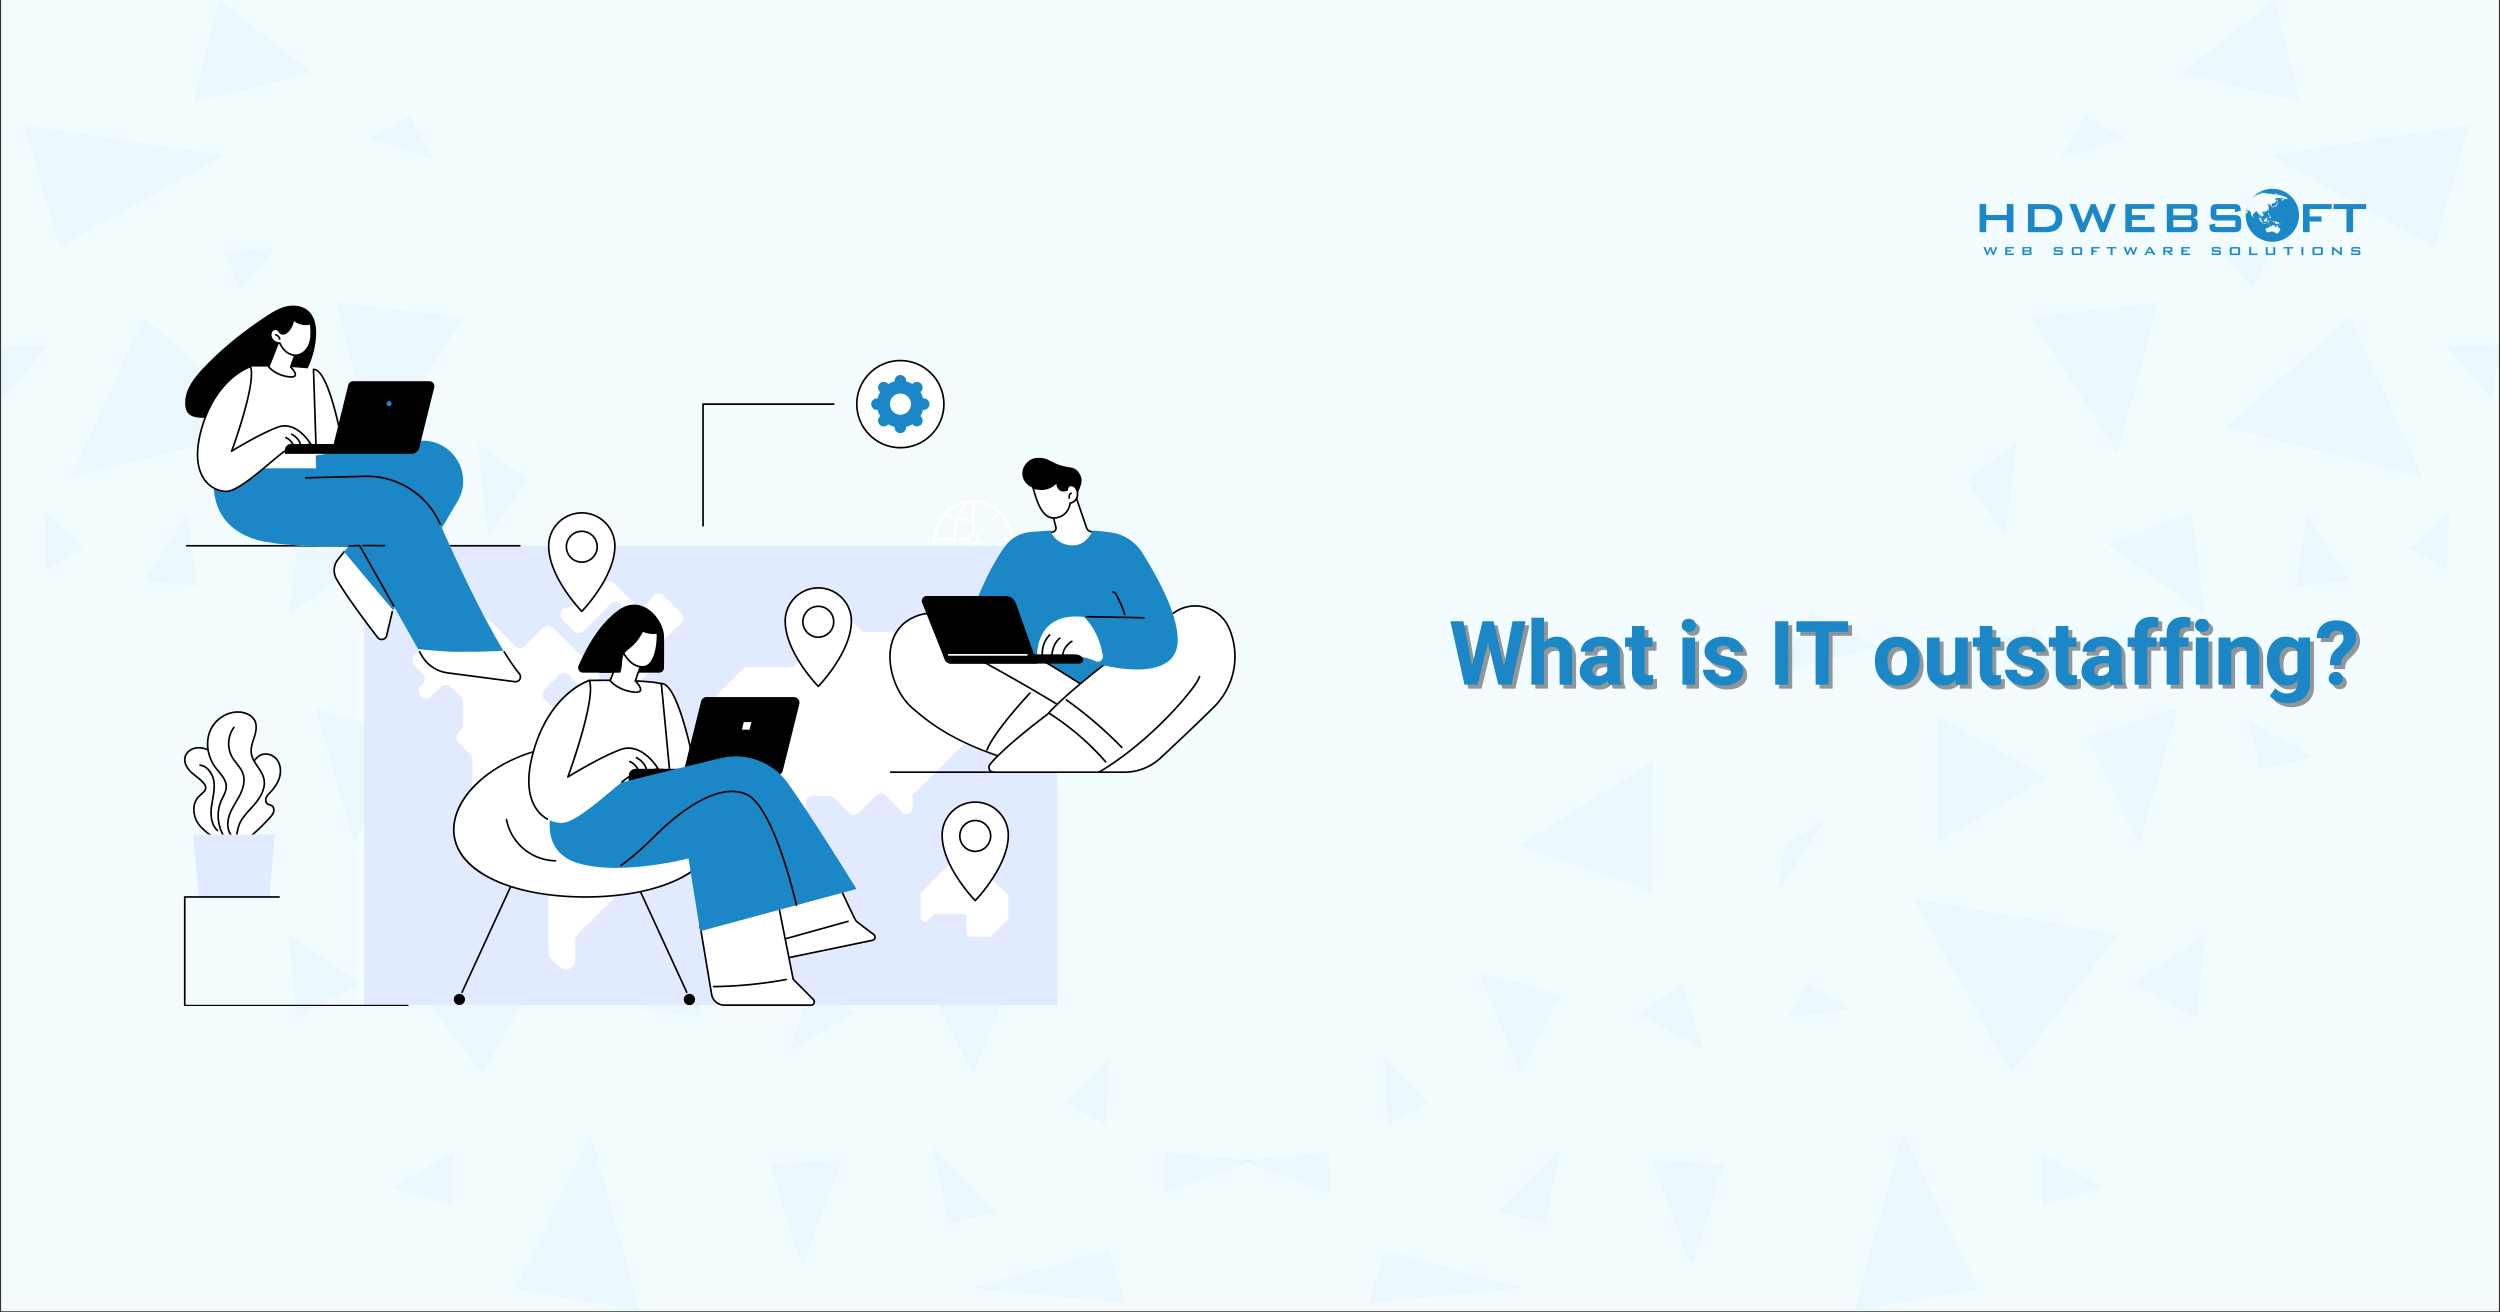 <svg xmlns="http://www.w3.org/2000/svg" width="1200" height="630" version="1.0" viewBox="0 0 900 472.5"><rect x="0" y="0" width="900" height="472.5" fill="#333333" stroke="none"/><defs><clipPath id="b"><path d="M.477 0h899.046v472H.477Zm0 0"/></clipPath><clipPath id="c"><path d="M446 0h453.523v472H446Zm0 0"/></clipPath><clipPath id="f"><path d="M434 124h19.516v21H434Zm0 0"/></clipPath><clipPath id="g"><path d="M.992 414H34v16H.992Zm0 0"/></clipPath><clipPath id="e"><path d="M0 0h454v472H0z"/></clipPath><clipPath id="h"><path d="M.477 0H451v472H.477Zm0 0"/></clipPath><clipPath id="k"><path d="M.477 0h450.285v472H.477Zm0 0"/></clipPath><clipPath id="m"><path d="M.477 124H18v21H.477Zm0 0"/></clipPath><clipPath id="n"><path d="M418 414h32.762v16H418Zm0 0"/></clipPath><clipPath id="l"><path d="M0 0h451v472H0z"/></clipPath><clipPath id="j"><path d="M0 0h451v472H0z"/></clipPath><clipPath id="o"><path d="M714 88h6v3.941h-6Zm0 0"/></clipPath><clipPath id="p"><path d="M721 88h5v3.941h-5Zm0 0"/></clipPath><clipPath id="q"><path d="M728 88h4v3.941h-4Zm0 0"/></clipPath><clipPath id="r"><path d="M739 88h4v3.941h-4Zm0 0"/></clipPath><clipPath id="s"><path d="M745 88h5v3.941h-5Zm0 0"/></clipPath><clipPath id="t"><path d="M752 88h4v3.941h-4Zm0 0"/></clipPath><clipPath id="u"><path d="M758 88h4v3.941h-4Zm0 0"/></clipPath><clipPath id="v"><path d="M764 88h6v3.941h-6Zm0 0"/></clipPath><clipPath id="w"><path d="M771 88h6v3.941h-6Zm0 0"/></clipPath><clipPath id="x"><path d="M778 88h5v3.941h-5Zm0 0"/></clipPath><clipPath id="y"><path d="M785 88h4v3.941h-4Zm0 0"/></clipPath><clipPath id="z"><path d="M796 88h4v3.941h-4Zm0 0"/></clipPath><clipPath id="A"><path d="M802 88h5v3.941h-5Zm0 0"/></clipPath><clipPath id="B"><path d="M809 88h4v3.941h-4Zm0 0"/></clipPath><clipPath id="C"><path d="M815 88h5v3.941h-5Zm0 0"/></clipPath><clipPath id="D"><path d="M822 88h4v3.941h-4Zm0 0"/></clipPath><clipPath id="E"><path d="M828 88h2v3.941h-2Zm0 0"/></clipPath><clipPath id="F"><path d="M832 88h5v3.941h-5Zm0 0"/></clipPath><clipPath id="G"><path d="M839 88h5v3.941h-5Zm0 0"/></clipPath><clipPath id="H"><path d="M846 88h4v3.941h-4Zm0 0"/></clipPath><clipPath id="I"><path d="M712.648 73H725v11h-12.352Zm0 0"/></clipPath><clipPath id="J"><path d="M808 67.969h20V88h-20Zm0 0"/></clipPath><clipPath id="K"><path d="M336.305 180.066h28.472v28.47h-28.472Zm0 0"/></clipPath><clipPath id="L"><path d="M251 321h43v41.152h-43Zm0 0"/></clipPath><clipPath id="M"><path d="M66 322h82v40.152H66Zm0 0"/></clipPath><mask id="d"><g filter="url(#a)"><path fill-opacity=".04" d="M-90-47.25H990v567H-90z"/></g></mask><mask id="i"><g filter="url(#a)"><path fill-opacity=".04" d="M-90-47.25H990v567H-90z"/></g></mask><filter id="a" width="100%" height="100%" x="0%" y="0%"><feColorMatrix color-interpolation-filters="sRGB" values="0 0 0 0 1 0 0 0 0 1 0 0 0 0 1 0 0 0 1 0"/></filter></defs><g clip-path="url(#b)"><path fill="#fff" d="M.477 0h899.046v472H.477Zm0 0"/><path fill="#f2fcfe" d="M.477 0h899.046v472H.477Zm0 0"/></g><g clip-path="url(#c)" mask="url(#d)"><g clip-path="url(#e)" transform="translate(446)"><path fill="#1b87c6" d="m338.023 254.902-13.921 49.227-18.786-38.938ZM316.691 336.27l-38.605 50.453-35.258-63.149ZM400.09 114.066l26.098 58.055-70.7-18.457ZM239.008 408.246l27.418 55.738-44.93 7.977ZM342.98 184.203l4.766 37.14-35.207-25.624ZM443.04 45.02l-12.556 43.988-59.468-33.133ZM370.922 91.035l-5.902 13.215-12.504-15.195ZM399.805 208.98l-19.16 2.079 3.82-25.63ZM286.582 226.207l16.941 20.719-29.734-16.567ZM363.371 259.293l23.219 12.93-18.926 4.863ZM330.992 108.781l-14.629 54.324-31.34-48.707ZM251.324 257.734l.707 45.403 38.985-23.266ZM159.762 354.348l7.504 23.644-23.786-13.262ZM288.703 415.04l.613 19.07 21.711-6.657ZM347.746 336.695 321.93 353.97l22.89 12.742ZM372.762.04l-33.653 26.48 42.762 9.91Zm0 0"/><g clip-path="url(#f)"><path fill="#1b87c6" d="m453.516 124.828-2.125 19.352-16.707-19.586Zm0 0"/></g><path fill="#1b87c6" d="m318.77 49.738-23.082 7.645 8.687-15.668ZM421.656 197.512l14.16-13.594-.851 21.004ZM196.531 303.941l14.535-8.828-17.367 26.809ZM230.418 232.766l-36.719 9.722 12.363-22.226ZM279.879 159.566l-3.918 33.368-14.254-20.153ZM149.004 274.113l-.426 47.196-47.715-16.946ZM204.363 354.11l-6.797 12.128 23.504-2.832ZM116.059 358.074l-14.63 28.602-15.152-36.906ZM174.676 419.242 163.02 456.29l-14.348-38.652ZM110.113 440.574l-17.086-4.39 22.985-23.172ZM68.105 397.246l-15.62-16.375 1.132 23.93ZM52.863 449.965l48.942 13.687-55.36 5.618Zm0 0"/><g clip-path="url(#g)"><path fill="#1b87c6" d="m32.285 414.664.8 15.242L.993 417.871Zm0 0"/></g></g></g><g clip-path="url(#h)" mask="url(#i)"><g clip-path="url(#j)"><g clip-path="url(#k)"><g clip-path="url(#l)"><path fill="#1b87c6" d="m113.73 254.902 13.922 49.227 18.786-38.938ZM135.063 336.27l38.605 50.453 35.258-63.149ZM51.664 114.066l-26.098 58.055 70.7-18.457ZM212.746 408.246l-27.418 55.738 44.93 7.977ZM108.773 184.203l-4.765 37.14 35.207-25.624ZM8.715 45.02 21.27 89.008l59.468-33.133ZM80.832 91.035l5.902 13.215 12.504-15.195ZM51.95 208.98l19.16 2.079-3.82-25.63ZM165.172 226.207l-16.942 20.719 29.735-16.567ZM88.383 259.293l-23.219 12.93 18.926 4.863ZM120.762 108.781l14.629 54.324 31.34-48.707ZM200.43 257.734l-.707 45.403-38.985-23.266ZM291.992 354.348l-7.504 23.644 23.785-13.262ZM163.05 415.04l-.613 19.07-21.71-6.657ZM104.008 336.695l25.816 17.274-22.89 12.742ZM78.992.04l33.653 26.48-42.762 9.91Zm0 0"/><g clip-path="url(#m)"><path fill="#1b87c6" d="M-1.762 124.828.363 144.18l16.707-19.586Zm0 0"/></g><path fill="#1b87c6" d="m132.984 49.738 23.078 7.645-8.683-15.668ZM30.098 197.512l-14.16-13.594.851 21.004ZM255.223 303.941l-14.536-8.828 17.368 26.809ZM221.336 232.766l36.719 9.722-12.364-22.226ZM171.875 159.566l3.918 33.368 14.254-20.153ZM302.75 274.113l.426 47.196 47.715-16.946ZM247.39 354.11l6.798 12.128-23.504-2.832ZM335.695 358.074l14.63 28.602 15.152-36.906ZM277.078 419.242l11.656 37.047 14.348-38.652ZM341.64 440.574l17.087-4.39-22.985-23.172ZM383.648 397.246l15.622-16.375-1.133 23.93ZM398.89 449.965l-48.94 13.687 55.359 5.618Zm0 0"/><g clip-path="url(#n)"><path fill="#1b87c6" d="m419.469 414.664-.801 15.242 32.094-12.035Zm0 0"/></g></g></g></g></g><g clip-path="url(#o)"><path fill="#1b87c6" d="m715.203 91.813-1.176-2.876h.739l.757 2.004.813-2.004h.484l.809 2.004.746-2.004h.64l-1.163 2.876h-.48l-.837-2.032-.847 2.031Zm0 0"/></g><g clip-path="url(#p)"><path fill="#1b87c6" d="M721.871 91.813v-2.876h3.102v.508h-2.391v.63h1.395v.491h-1.395v.707h2.43v.54Zm0 0"/></g><g clip-path="url(#q)"><path fill="#1b87c6" d="M728.078 91.813v-2.876h2.598c.246 0 .418.047.527.133q.16.13.16.426v.344a.44.44 0 0 1-.129.324.7.7 0 0 1-.367.168q.245.039.38.184c.089.097.136.214.136.363v.371a.47.47 0 0 1-.227.422q-.22.14-.672.14Zm2.274-2.407h-1.579v.68h1.579q.186 0 .253-.047.066-.048.067-.16v-.274q-.001-.11-.067-.156-.065-.042-.253-.043m0 1.153h-1.579v.734h1.579q.203-.001.273-.055.07-.058.07-.199v-.219q0-.145-.07-.203t-.273-.058m0 0"/></g><g clip-path="url(#r)"><path fill="#1b87c6" d="M741.996 89.453h-1.992v.606h1.883q.444 0 .601.14.153.141.153.54v.394q.001.394-.157.535c-.105.098-.3.144-.593.144h-1.875c-.301 0-.5-.046-.606-.144-.11-.094-.16-.273-.16-.535v-.082l.629-.114v.336h2.125v-.656h-1.875c-.293 0-.496-.047-.598-.14q-.157-.148-.156-.536v-.324q-.002-.391.156-.531c.102-.098.305-.145.598-.145h1.719c.289 0 .492.047.597.137.11.09.16.254.16.484v.07l-.609.13Zm0 0"/></g><g clip-path="url(#s)"><path fill="#1b87c6" d="M745.84 89.617q0-.394.152-.535.153-.142.598-.144h2.238q.45-.001.602.144.15.142.148.535v1.516q.002.394-.156.535-.153.146-.594.144h-2.238q-.445.001-.598-.144c-.101-.094-.156-.273-.156-.535v-1.516Zm.703 1.645h2.332v-1.797h-2.332Zm0 0"/></g><g clip-path="url(#t)"><path fill="#1b87c6" d="M752.848 91.813v-2.876h3.07v.516h-2.356v.75h1.266v.535h-1.265v1.075Zm0 0"/></g><g clip-path="url(#u)"><path fill="#1b87c6" d="M760.512 89.453v2.36h-.707v-2.36h-1.395v-.516h3.5v.516Zm0 0"/></g><g clip-path="url(#v)"><path fill="#1b87c6" d="m765.648 91.813-1.175-2.876h.738l.758 2.004.812-2.004h.489l.808 2.004.746-2.004h.637l-1.16 2.876h-.48l-.837-2.032-.847 2.031Zm0 0"/></g><g clip-path="url(#w)"><path fill="#1b87c6" d="m771.879 91.813 1.715-2.876h.68l1.742 2.876h-.793l-.364-.633h-1.914l-.363.632Zm1.371-1.157h1.324l-.676-1.195Zm0 0"/></g><g clip-path="url(#x)"><path fill="#1b87c6" d="M778.79 91.813v-2.876h2.605q.356.002.52.133.159.13.16.426v.676q-.001.293-.16.422-.164.129-.52.129h-.399l1.375 1.09h-1.012l-1.21-1.09h-.665v1.09Zm2.3-2.38h-1.606v.797h1.606q.185-.001.254-.054.07-.052.07-.18v-.332q0-.127-.07-.18-.066-.051-.254-.05m0 0"/></g><g clip-path="url(#y)"><path fill="#1b87c6" d="M785.285 91.813v-2.876h3.102v.508h-2.39v.63h1.39v.491h-1.39v.707h2.425v.54Zm0 0"/></g><g clip-path="url(#z)"><path fill="#1b87c6" d="M798.863 89.453h-1.988v.606h1.883q.44 0 .597.14.153.141.153.54v.394q0 .394-.156.535-.154.146-.594.144h-1.875q-.446.001-.606-.144-.159-.142-.16-.535v-.082l.63-.114v.336h2.124v-.656H797q-.447 0-.602-.14-.157-.148-.156-.536v-.324q0-.391.156-.531.155-.146.602-.145h1.715c.289 0 .492.047.597.137.11.09.16.254.16.484v.07l-.609.13Zm0 0"/></g><g clip-path="url(#A)"><path fill="#1b87c6" d="M802.707 89.617q0-.394.152-.535t.602-.144h2.238q.445-.001.598.144.152.142.152.535v1.516q-.002.394-.156.535-.159.146-.598.144h-2.238q-.445.001-.598-.144c-.101-.094-.156-.273-.156-.535v-1.516Zm.703 1.645h2.332v-1.797h-2.332Zm0 0"/></g><g clip-path="url(#B)"><path fill="#1b87c6" d="M809.715 91.813v-2.876h.715v2.336h2.265v.54Zm0 0"/></g><g clip-path="url(#C)"><path fill="#1b87c6" d="M816.371 88.938v2.335h2.012v-2.335h.71v2.195q.001.387-.155.535-.163.142-.606.144h-1.914q-.44-.001-.594-.144c-.105-.094-.156-.277-.156-.54v-2.19Zm0 0"/></g><g clip-path="url(#D)"><path fill="#1b87c6" d="M824.152 89.453v2.36h-.703v-2.36h-1.398v-.516h3.5v.516Zm0 0"/></g><g clip-path="url(#E)"><path fill="#1b87c6" d="M828.516 88.938h.699v2.874h-.7Zm0 0"/></g><g clip-path="url(#F)"><path fill="#1b87c6" d="M832.488 89.617q0-.394.153-.535.151-.142.597-.144h2.239q.45-.001.597.144.153.142.153.535v1.516q.001.394-.157.535-.153.146-.593.144h-2.239q-.444.001-.601-.144-.153-.142-.153-.535v-1.516Zm.703 1.645h2.329v-1.797h-2.329Zm0 0"/></g><g clip-path="url(#G)"><path fill="#1b87c6" d="M839.496 91.813v-2.876h.484l2.454 1.91v-1.91h.64v2.876h-.488l-2.45-1.938v1.938Zm0 0"/></g><g clip-path="url(#H)"><path fill="#1b87c6" d="M849.086 89.453h-1.988v.606h1.882q.446 0 .598.14.154.141.156.54v.394q-.001.394-.156.535-.159.146-.594.144h-1.879q-.443.001-.605-.144-.157-.142-.156-.535v-.082l.625-.114v.336h2.129v-.656h-1.875q-.444 0-.602-.14c-.101-.098-.156-.278-.156-.536v-.324c0-.262.055-.437.156-.531q.158-.146.602-.145h1.715q.439.001.597.137c.11.09.164.254.164.484v.07l-.613.13Zm0 0"/></g><g clip-path="url(#I)"><path fill="#1b87c6" d="M712.656 83.602V73.465h2.375v3.93h7.414v-3.93h2.395v10.137h-2.395v-4.364h-7.414v4.364Zm0 0"/></g><path fill="#1b87c6" d="M730.05 83.602V73.465h6.567q2.811 0 4.32 1.3 1.512 1.307 1.512 3.704c0 .949-.195 1.797-.59 2.558a4.44 4.44 0 0 1-1.66 1.79q-.667.41-1.656.597-.99.188-2.535.188Zm2.38-1.91h3.07q2.451.002 3.473-.758 1.026-.758 1.027-2.5 0-1.56-.852-2.356-.85-.804-2.507-.805h-4.211ZM748.898 83.602l-3.93-10.141h2.45l2.59 6.8 2.715-6.8h1.66l2.762 6.8 2.468-6.8h2.125l-3.937 10.14h-1.602l-2.812-7.011-2.848 7.012ZM765.11 83.602V73.465h10.445v1.726h-8.07v2.262h4.71v1.727h-4.71v2.515h8.163v1.907ZM780.035 83.602V73.465h8.746q1.207 0 1.746.469.542.469.543 1.496v1.238q0 .725-.453 1.164-.456.439-1.304.543.88.116 1.355.625.479.505.477 1.32v1.297q0 1.009-.743 1.496-.745.49-2.257.489Zm7.75-8.489h-5.414v2.414h5.414c.414 0 .7-.05.856-.16q.234-.164.234-.566v-.961c0-.262-.078-.445-.234-.559-.16-.113-.442-.168-.856-.168m0 4.086h-5.414v2.578h5.414q.675 0 .914-.199.24-.204.239-.71v-.766q0-.51-.239-.707-.24-.195-.914-.196M804.574 75.238h-6.68v2.176h6.36q1.498-.001 2.023.508.526.51.524 1.89v1.391q.002 1.381-.524 1.89-.525.507-2.023.509h-6.305q-1.495-.002-2.023-.508-.523-.51-.524-1.89v-.278l2.094-.434v1.2h7.211v-2.31h-6.36q-1.487-.002-2.007-.507-.523-.51-.524-1.89v-1.122q.001-1.381.524-1.89.52-.509 2.008-.508h5.789q1.438.001 1.988.488.544.491.543 1.738v.211l-2.094.489ZM829.086 83.602V73.465h10.32v1.773h-7.945v2.668h4.297v1.852h-4.297v3.844ZM847.102 75.273v8.329h-2.375v-8.329h-4.68v-1.808h11.758v1.808ZM814.55 86.324c.055.024.11.04.165.063h.004M814.73 86.395q.011 0 .016.003Zm0 0"/><g clip-path="url(#J)"><path fill="#1b87c6" d="M818.055 67.969a9.6 9.6 0 0 0-8.274 4.707 8.4 8.4 0 0 1 1.551-1.91c-.012.03-.047.082-.055.117-.007.031.043-.004.055.023 0 .02-.05.043-.05.059-.005.02-.157.113-.137.113.011.004-.07.086-.024.067.027-.02.113-.06.172-.106.039-.027.074-.066.078-.07.063-.02.05-.074.07-.125a4 4 0 0 1 .192-.059c.035-.008.05.05.062.04.02 0 .082-.024.035-.044a.3.3 0 0 0-.113-.015c-.047 0-.172.07-.207.078s-.023-.047-.02-.051c.114-.082.051-.078.036-.11v-.007q.011-.008.023-.016a.8.8 0 0 0 .188-.14c.043.023-.074.113-.035.105.011-.004.214-.043.246-.059.015-.011-.11.012-.102-.004.004-.019-.094.008-.078-.003.094-.036.203-.106.27-.125.093-.028.125.007.175-.016.004-.008.23-.035.227-.043-.028-.02-.219.02-.219 0 .008-.023-.039-.04.008-.062.129-.07.441-.137.535-.16.043-.012.102-.012.129-.036s.031-.07.059-.09c.312-.164.855-.28.992-.32-.059.086.46-.078.55-.11.122-.046.192-.081.41-.105.184-.023.262 0 .294.04.175-.024.336-.048.507-.067.106 0 .133.043.18.055.012 0 .063-.024.074-.028.078.031.055.063.024.086-.098.074-.86.195-.961.242 0 0 .265.012.71-.117.032.02.079.024.216.027.12.004.18-.03.324-.027.09 0 .3-.012.394-.004.106.02-.093.04-.066.043.246.012.477.02.723.043 0-.031-.13-.058-.098-.074a2.202 2.202 0 0 1 .715.043c.043.02-.11.023-.11.062.004.028.086.04.141.07.082.048.152.09.27.098.078.004.093-.043.109-.074.152.012.25.05.379.059.23.02.219 0 .547.035.023-.07.133-.11.472-.07.34.046.375.058.63.129.12.035.128.078.214.12.098.047.555.141.696.165.257.058.328.101.406.199.277.07.535.137.781.223.027.007.352.222.27.113-.02-.028.039-.016.136.02.098.034.192.081.282.124q.255.254.488.532c-.051-.008-.121-.032-.106.027.02.023.344.219-.078.07-.219-.074-.347.067-.535.02-.039-.012-.11-.059-.21-.082-.044-.008-.087.015-.142.004-.054-.012-.109-.063-.168-.051a.34.34 0 0 0-.226.156c-.031.05.082.024.09.055 0 .023.023.082 0 .129-.031.05-.106.09-.102.129.008.058-.176.039-.144.12-.172 0-.215.141-.29.208-.128-.086-.23-.422-.245-.516-.012-.117.128-.148.23-.168.125-.023.18-.097.258-.16.058-.05.164-.008.262-.027.109-.02.062-.07.062-.11.004-.035.059-.043.016-.058-.024-.016-.094-.008-.102-.012-.281.203-.406.012-.351-.004-.133-.035-.157-.027-.227-.047-.266-.043-.285.063-.328.203-.07-.015-.145-.023-.219-.035-.105-.02-.187-.062-.36-.094-.14-.015-.609-.078-.78-.074-.2.008-.532.149-.672.211-.098.043-.293.168-.293.238 0 .012.152.18.43.098.097-.023.265.195.269.285.008.07-.047.137-.07.168-.067.082-.032.125-.06.215a.5.5 0 0 1-.202.234c-.188.13-.442.524-.73.524-.157-.008-.173-.106-.173-.106-.12.063-.328.2-.394.301-.027.028-.121.067-.152.086a.26.26 0 0 1-.153.05c-.008.063.043.087.086.13.117.082.192.23.192.414 0 .113-.028.156-.106.18-.031.007-.16.02-.16.054-.063.012-.082.02-.106.043-.015 0-.058-.004-.078-.004 0-.02.028-.043.032-.062-.02 0-.024-.031-.024-.047 0-.035.047-.098.047-.106 0-.023-.027-.058-.027-.082-.024-.007-.043-.027-.051-.035v-.047c.043.004.082-.035.082-.058-.004-.055-.074-.14-.14-.145-.04 0-.063.02-.075.02-.035 0-.047-.051-.05-.067.003-.046.058-.046.058-.074-.004-.043-.024-.055 0-.078-.078-.008-.102-.043-.164-.043-.168 0-.246.113-.395.117.004-.07.098-.094.102-.148 0-.016-.067-.067-.098-.067-.054 0-.074.036-.086.047-.043.043-.164.098-.226.133-.074.035-.219.012-.227.086 0 .04.09.05.11.063.058.035.035.12.101.168.043.023.102.007.137.007.023 0 .043-.144.074-.152.059.008.09.094.113.105.078.043.149-.003.196.047-.114.094-.274-.011-.325.118-.023.054-.156.078-.16.136 0 .063.11.114.14.121 0 .024.005.067.005.09 0 .004.008 0 .008 0l-.004.004c.047.027.05.09.062.106.094.136.145.148.14.359-.003.144-.081.187-.085.297-.078.02-.223.219-.258.27-.05.097-.09.273-.219.273-.011.05-.05.074-.082.09-.148.082-.226.218-.48.214-.05.004 0 .028-.059.024-.008.004-.066.094-.066.094-.07.058-.2.015-.3.058-.044.02-.15.031-.185.067-.043.043.016.117-.043.117-.05-.004-.156-.2-.156-.219-.09-.047-.09.012-.18-.031-.105.164-.343.195-.347.422 0 .05.027.062.039.082.117.125.164.254.285.343.125.09.207.278.207.454 0 .12-.062.168-.058.261-.164.04-.18.094-.305.16-.063.036-.047.114-.11.114-.007 0-.011-.016-.011-.031q.001.023-.004.042c0 .051-.106.125-.117.13-.016-.005-.043-.087-.04-.106 0-.043.005-.063.016-.074-.011-.004-.031-.059-.035-.075-.074-.003-.164-.03-.168-.109-.11-.004-.058-.078-.113-.144-.067-.075-.13-.079-.211-.11-.008-.004-.024-.066-.024-.066-.015-.059-.074-.067-.125-.07-.039 0-.03.039-.027.054-.004.047-.05.117-.05.149-.008.16-.079.207-.087.343.004.153.149.102.145.246h-.008c.02.036.027.125.063.16.136.133.43.169.43.415 0 .047-.016.058-.016.09 0 .09.074.117.097.175.024.063.024.086.047.14-.015 0-.047.005-.062.005-.012 0-.024.02-.035.02-.055-.005-.063-.044-.086-.048a.64.64 0 0 1-.356-.363c-.047-.14-.058-.238-.113-.351-.04-.07-.07-.243-.149-.246-.046-.004-.015.027-.066-.004-.004 0 .004-.02 0-.028 0-.07.04-.125.05-.195h.024c-.039-.023 0-.129 0-.184-.008-.218-.101-.441-.101-.597-.067-.004.023-.14-.028-.219-.007-.02-.054-.02-.062-.027-.028-.028-.02-.055-.043-.075-.082.082-.137.207-.27.207-.074 0-.058-.046-.058-.109 0-.062.023-.09.027-.144 0-.02-.023-.043-.027-.063-.032-.105-.063-.11-.114-.195-.062-.055-.113-.098-.148-.164-.035-.063-.023-.141-.039-.207-.02-.07-.098-.098-.164-.114-.008.153-.129.18-.246.184-.07 0-.07-.023-.106-.05-.03.077-.125.023-.14.066-.02.07-.012.125-.055.171-.082.094-.203.118-.273.196-.09.101-.164.195-.243.293a.4.4 0 0 1-.105.105c-.07.028-.152.008-.156.102 0 .082.02.187.027.258-.004.117-.043.187-.047.273.012.043.02.086.024.117q-.013.002-.02.004c-.004.012-.027.016-.039.02-.05.015-.04.132-.07.148-.047.023-.055.004-.07.05-.016.036-.016.09-.048.087-.03.004-.054-.024-.058-.051-.02 0-.031-.035-.035-.047-.035-.11-.078-.2-.102-.293-.02-.066-.066-.117-.086-.144-.027-.075-.008-.13-.039-.184-.027-.062-.031-.086-.047-.144-.015-.067-.05-.204-.07-.301-.023-.09-.055-.168-.059-.254l-.004-.067.004.004c0-.058.016-.074.02-.125 0-.074-.027-.12-.027-.18.004-.011.02-.046.023-.062-.008 0-.02.004-.027 0-.051.063-.067.164-.153.164-.105 0-.14-.133-.183-.195.031-.027.05 0 .082-.02.027-.007.027-.05.047-.062-.028-.012-.047-.008-.075-.008-.066 0-.152-.074-.183-.14-.024-.055-.031-.149-.07-.165-.036-.011-.047 0-.09 0-.04.004-.067.028-.106.028-.027-.004-.039-.012-.074-.024-.012.012-.016.024-.023.031l-.059-.007h-.012c-.05 0-.168-.035-.234-.028-.02 0-.078-.03-.082-.03-.02-.036-.012-.153-.059-.15-.023 0-.031.044-.05.067-.04.004-.047 0-.11.012-.035-.016-.043-.059-.058-.098-.024-.039-.06-.016-.07-.05-.013-.024.003-.051-.005-.067a9 9 0 0 1 .219-.918c.016-.012.035-.02.059-.035q0-.03.011-.067c-.004-.004.012-.054.012-.082q.008-.035.016-.066a.1.1 0 0 0 0-.05c.02-.052.035-.102.054-.153l.02-.008q.001-.02-.004-.039.265-.704.64-1.344a9.4 9.4 0 0 0-1.312 4.813c0 5.265 4.293 9.531 9.59 9.531s9.594-4.266 9.594-9.531c.008-5.278-4.285-9.543-9.582-9.543m-4.75 1.523q.067-.016.133-.031c.003.008.003 0 .003.008-.058.011-.113.043-.136.023m.05.07c.008-.019.082-.03.106-.035.016 0 .113-.007.137-.011-.02.023-.133.046-.18.058-.023.004-.063.004-.063-.011m.422.141q-.029.004-.035-.004c.028-.008.047-.02.059-.023a.2.2 0 0 1 .062-.012c-.015.023-.039.04-.086.04m-.023-.156c-.047.008-.133-.008-.188-.004.13-.04.168-.059.297-.09-.039.004-.133.024-.156.027-.11.024-.176.024-.262.036.16-.055.23-.114.414-.149.11-.02.157-.008.211 0-.035.012-.027.008-.043.012.004.023-.007.012-.007.023-.004.008-.051.02-.079.032.04-.008.047-.008.079-.012.046-.012.062-.004.113-.008.023-.004.05-.016.078-.012.078-.015.078-.004.121 0-.039.02-.035.012-.039.032-.008.015-.059.023-.082.027.027-.004.059-.008.055.004-.004.015-.051.023-.086.031-.176.027-.29.024-.426.05m.89-.078-.144.023c-.074.012-.14.035-.219.051-.047.004-.058.008-.054-.012.011-.027.058-.023.078-.035.101-.039.148-.094.308-.113a.2.2 0 0 1 .051-.008c0 .027.016.02-.016.027.028-.004.047-.015.075-.02.058-.007.218-.003.215.024-.008.031-.223.059-.293.063m.5-.035c-.05.004-.066-.008-.078-.008.09-.012.098-.008.137-.016-.004.012-.031.016-.058.024m.7.246q-.005.004-.016.007s.004 0 .004-.003c-.027.007-.062.011-.094.015-.047.004-.093.004-.093-.011.007-.02.054-.028.101-.028.063 0 .094-.008.098.016-.004.004-.008.011-.012.011q.006-.006.012-.007m2.847-.067c-.007.008-.011.02-.043.016-.015 0-.03-.004-.035-.016.004-.011.02-.008.035-.02.008.005.024.009.036.016 0-.004.011 0 .007 0zm.532.172c-.004-.027.105-.012.117.012 0 .016-.035.016-.063.012-.047-.008-.05-.008-.054-.024m.297.11c-.079-.024-.176-.032-.258-.051-.008 0-.012 0-.02.004.051-.016.106-.04.2-.02.113.012.199.047.21.082-.05-.008-.086-.008-.132-.015m.183-.125c-.035-.008-.078-.008-.11-.012-.03-.008-.05.004-.1 0-.032-.004-.052-.016-.079-.024-.035-.004-.05.004-.082 0-.023-.004-.055.004-.094 0-.039-.007-.054-.02-.078-.023-.027.004-.043.012-.09.012-.11-.016-.215-.047-.222-.086 0-.032.101-.047.183-.035.137.015.145.054.262.074q-.008-.046.066-.031c.075.007.325.07.414.093-.02.02-.07.02-.07.032m.61.12c-.106-.019-.297-.062-.305-.1q-.024-.01-.043-.017c.039.012.465.106.48.11.024 0 .04.012.043.02 0 .019-.113-.005-.176-.012m2.152.895a.3.3 0 0 1-.11-.066q.059.014.11.035c.008.008.02.02.031.023q-.001.016-.031.008m-13.817 6.895c-.003-.09-.011-.184-.015-.274.004-.008.012-.008.015-.011.008.027.012.039.016.058 0 .07-.008.149-.016.227m.164-.325c-.011-.007-.019-.011-.027-.03.028-.013.012-.02.063-.02-.008.015-.008.047-.035.05m.317-.968c-.035.004-.059.02-.074.066-.012.05.008.121-.04.117-.035.004-.03.114-.074.118-.035 0-.062.07-.062.117-.059.015-.172.035-.172.117 0 .012 0 .023.008.035a.4.4 0 0 1-.102.07v-.195a9 9 0 0 1 .074-1.02c.016-.015.004-.054.04-.07-.004.016 0 .028-.004.043 0 .043-.016.078-.024.121-.004.055.016.078.074.074.137-.02.164-.171.254-.293a1 1 0 0 0-.011.149c.023.113.062.125.136.16.024.008.02.07.043.094v-.008c.012.035.047.031.043.063-.004.101-.101.144-.11.242m2.039 1.965c-.063-.004-.113-.075-.113-.149-.004-.148.05-.254.05-.414.067.129.196.195.196.36.004.093-.055.206-.133.203m9.629-5.45c.012.004-.004-.02 0-.03.008-.02.066-.017.07-.017-.004.02-.039.07-.07.07-.008 0-.008-.023 0-.023m-.215.04c.023.003.055.003.07.007v.024c-.109-.004-.097.066-.168.062v-.02s.04-.078.098-.074m-.121 7.32c0 .05-.086.043-.09.078 0 .015.07.094.078.105.043.043.031.075.067.125.011.02.07.04.093.04.012.003.028.035.036.046.007.02.039.008.054.008.024.008.031.035.04.047.007.02.077.016.09.012-.032.023-.067.05-.067.074q-.014-.001-.028.004a.3.3 0 0 1-.082-.047c-.043.004-.082.004-.117.008-.07-.012-.164-.051-.164-.102 0-.015-.035-.027-.043-.031-.09-.09-.156-.207-.316-.203-.121.008-.114.082-.184.12.016.063-.027.087-.031.11a1 1 0 0 1-.18.008c-.125.004-.148-.133-.273-.133-.016 0-.07.012-.074.031-.032.004-.075.004-.102.004-.031.004-.074-.004-.074-.035.004-.054.101-.082.125-.097-.067-.059-.035-.125-.055-.2-.023-.054-.148-.101-.203-.125a.9.9 0 0 0-.266-.046c-.074 0-.093-.122-.18-.098.005-.012 0-.031.005-.043-.016.039-.047.086-.079.086-.011.004-.046 0-.05-.012-.024-.055 0-.066-.02-.105-.027-.04-.082-.032-.09-.059.074-.027.219-.023.258-.082h-.035a.5.5 0 0 1-.149.023c-.02 0-.05-.011-.066-.015-.012-.004-.027-.031-.031-.043-.035-.067-.153-.04-.153-.106 0-.02.051-.039.07-.043.067 0 .102-.078.192-.082.086 0 .145.075.238.094-.003.059-.007.11-.003.176 0 .02.039.043.07.043 0 .012.074.094.098.094.039 0 .085-.079.093-.082.043-.043.051-.047.121-.067.043-.015.102-.105.168-.113 0 .02.047.023.059.023.055.02.101.078.121.09.047.004.102 0 .133 0a.5.5 0 0 0 .082.035s-.008-.004-.008-.007q.008.005.016.011l.008.004v.004c.074.05.218.094.324.09.058 0 .086.066.14.062 0 .036.04.04.059.043.148.047.133.164.242.22.043.007.14-.048.133.058m-1.809-.012c0 .02-.023.047-.043.047-.004.047-.004.094-.03.098-.013-.004-.032-.028-.032-.04 0-.046.05-.058.055-.078 0-.035.003-.078.03-.082.013.04.02.028.02.055m-.5.719v.066c-.011 0-.039-.004-.05 0a.3.3 0 0 1-.149-.043c.09-.015.125-.027.2-.023m.223-6.508s.098-.059.102-.063c.09.028.101-.046.171-.046.118.007.055.152 0 .148-.043 0-.066-.027-.078-.031-.047.039-.054.105-.125.105-.02-.004-.035-.05-.03-.066-.028-.02-.036-.035-.04-.047m1.863-1.348a.15.15 0 0 1 .098-.05q-.001-.002-.008-.004c.008 0 .012.004.016.004-.004 0-.004.003-.008 0l.016.011c-.016.02-.07.074-.114.074-.011-.003-.011-.023 0-.035m-.504-1.234c-.004-.016.012-.027.016-.04q-.005-.035-.004-.066h.031c.004.067.047.11.07.153.02.047-.011.078.024.12 0 .032.004.056.004.079-.008.031.027.074.04.09.046.082.108.156.144.238a.17.17 0 0 0-.102-.05c-.129-.012-.133.093-.133.179.008.082.11.125.153.184-.004 0-.016.007-.016.004-.016.003-.043-.028-.05-.04-.013 0-.036 0-.048-.003-.058 0-.05.07-.113.07-.012 0-.004-.086-.004-.102-.004-.058.012-.101.012-.148-.004-.05-.031-.055-.035-.098 0-.047.02-.058.02-.101-.005-.067-.005-.13-.013-.192 0-.054-.074-.07-.078-.12-.011-.067.012-.153.082-.157m-.191 1.308c0-.011.004-.027 0-.03.012.003.023.019.035.019 0 0-.004-.008-.008-.008.012.004.04 0 .051 0 .082 0 .11-.148.11-.195-.004-.012-.028-.028-.028-.04-.004-.023.016-.042.027-.05.133.082.196.203.383.219.04.007.078-.012.102 0-.012.02-.028.03-.028.046.004.02.047.051.06.055-.04.024-.075.031-.145.024-.102-.004-.133.082-.168.128-.082-.043-.13-.058-.22-.105-.01.004-.03.023-.03.031-.067-.004-.149-.043-.149.02.004.043.082.047.098.062-.035.04-.074.016-.113.051h-.032v-.094c0-.011-.027-.027-.027-.039-.004-.047.074-.07.082-.094m-1.313 1.157c.11-.059.157-.168.286-.156q.162 0 .32.007c.09 0 .129-.12.16-.125.008 0 .074-.097.086-.101a.1.1 0 0 0-.023.047c0 .007.02.02.027.02.078 0 .086-.036.144-.052.11-.027.274-.191.27-.32 0-.023-.023-.035-.023-.05 0-.052.046-.145.109-.145.008.004.004.054.066.02-.004-.005-.011-.005-.015-.009-.012 0-.024-.035-.012-.035.035 0 .055.012.059.024a.13.13 0 0 1 .011.082c.004.058.07.09.075.144-.004.07-.067.07-.067.121 0 .008.004.02 0 .024-.012.012-.031.004-.043.008-.05.015-.035.14-.031.183-.004.04-.05.059-.05.117 0 .036.015.059.023.079-.055.02-.059.062-.118.078-.02-.04 0-.043.004-.07-.07.038-.113.03-.136.097-.008 0-.024-.016-.024-.02l-.055-.003c-.03.027-.066.05-.097.046-.11-.007-.114-.078-.149-.078-.011 0-.03.024-.03.035s.046.067.05.07h-.05c-.04.005-.099.071-.122.106-.047-.004-.047-.043-.074-.043-.012-.004 0-.023 0-.03.004-.02.015-.06.015-.075-.062-.016-.093-.04-.156-.043-.031 0-.039.035-.05.035-.044.016-.083 0-.114.008a.7.7 0 0 1-.27.05c-.038.005-.074-.003-.074-.019a.4.4 0 0 1 .078-.027m-.101.078c.047-.004.074.027.137.039 0 .008-.008.035.004.039a.4.4 0 0 1 .046.04c0 .007-.004.03 0 .038-.011 0-.035.008-.046 0-.016.078-.06.207-.13.211-.011 0-.019-.031-.019-.039v.023c-.043-.003-.07-.058-.07-.07 0-.008.05-.066.05-.066.004-.016.016-.047.02-.059-.031-.012-.035-.043-.043-.058.004.011-.008.03 0 .039-.015.004-.05.015-.062.015-.02 0-.055-.031-.051-.05.008-.016.156-.098.164-.102m-.207 5.402c.008.031.05.024.074.02.004 0 .012-.008.016-.008.008.043.054.059.058.09-.004.004-.023.011-.03.008-.071-.004-.102-.051-.177-.051-.035 0-.086.004-.113 0-.016 0-.09-.016-.09-.016 0-.02.028-.039.035-.043.078-.004.149-.004.227 0m-.27-.742c.012.07.043.113.133.129 0 .023-.05.043-.055.066 0 .016.036.043.04.075a.5.5 0 0 1-.118.007v.036c.024.03.035.058.055.085-.05-.003-.062-.07-.062-.093 0-.016.003-.047 0-.063 0-.058-.04-.078-.04-.144.004-.04.02-.082.047-.098m-.105-.73c-.012.046-.074.074-.09.156-.012-.004-.043-.074-.05-.106v.008c-.005-.012-.024-.031-.028-.039-.027.027-.055.043-.063.063-.004.035.059.046.055.097-.008.035-.043.067-.07.067-.012 0-.024-.028-.02-.04-.015.004-.047.004-.058.004-.078-.007-.133-.082-.121-.167.003-.036.023-.051.035-.055 0-.012-.012-.035-.012-.047-.02 0-.059-.004-.078-.004-.004.012-.012.031-.004.043-.035 0-.05-.016-.055-.023-.004.007-.015.015-.02.023-.011-.008-.046-.043-.046-.043-.063.047-.074.2-.133.195-.047-.004.012-.093.012-.105.004-.012-.016-.04-.012-.047.008-.047.031-.07.047-.121.121 0 .101-.098.203-.098.074.004.063.078.09.078.008.004.027.004.031 0a.07.07 0 0 1 .063-.058c.011-.063.109-.051.125-.074.015-.036.023-.098.03-.11.04 0 .067.031.083.047.035.04.09.324.086.356m-1.063 2.253c.004-.039.067-.035.094-.03.094 0 .125.034.203.034s.106-.03.149-.046c-.04.066-.078.066-.149.093-.062-.004-.12 0-.183-.004-.035-.004-.114.004-.114-.047m.114.211c-.004.012-.032.036-.043.036h-.02c-.02 0-.031-.051-.031-.063-.05 0-.129-.008-.133-.055.004-.039.07-.023.098-.023h.05c0 .062.075.047.079.105m.265-.953c-.004.008-.02.02-.02.028 0 .023.055.082.071.09-.004.054-.113.05-.113.101-.016.004-.047-.004-.067 0 .008-.012 0-.031 0-.043 0-.062-.078-.09-.078-.152a1 1 0 0 0 .02-.102c-.012.004-.028 0-.04 0-.034.004-.073.031-.073.059 0 .062.042.094.042.156 0 .02-.02.195-.074.191-.043 0-.082-.039-.082-.062 0-.074.004-.156 0-.23-.031-.004-.097-.008-.101-.067 0-.105.05-.148.093-.262.004-.015.043-.05.043-.074 0-.121.059-.277.196-.277.12.023.234.039.355.062h.04c.03-.031.1-.074.163-.113h.032c-.004.012-.016.039-.028.039-.02.074-.05.156-.152.156-.07-.004-.11-.031-.18-.035-.074 0-.105.02-.191.016-.09-.004-.168-.024-.168.074 0 .074.027.172.105.172.024 0 .043-.031.055-.05a.04.04 0 0 1-.008.019c.008-.012.281-.09.305-.086v.039c-.117.035-.13.144-.27.14 0 .016.106.196.125.211m-.511.782c-.012 0-.036-.004-.043 0-.012-.004-.028-.016-.043-.024-.051.02-.07.047-.118.047-.043-.004-.101-.023-.101-.035 0-.051.05-.051.082-.047.047 0 .078.016.098.023.003-.011.003-.027.003-.039.043.004.094.004.125.004-.003.035-.011.063-.003.07m.234-3.254c.012.004.043.004.055.004.058.039.12.027.129.085.007.036-.036.094-.051.09-.032 0-.133-.18-.133-.18m.598 3.308c.011-.008.02-.035.027-.043.05-.047.27-.07.32-.035-.058.067-.222.106-.304.106-.016 0-.004.05-.016.058-.027.024-.113.078-.168.078-.016 0-.04-.027-.04-.043.009-.101.099-.097.18-.12m.3-.742c-.023-.004-.09-.062-.09-.094.008-.058.137-.02.141.032.004.007-.039.058-.05.062m-.457-2.16c.059-.012.078.035.075.055-.008.054-.075.085-.082.148-.004.035.023.04.02.059 0 .007-.028.023-.036.023-.016 0-.106-.098-.106-.121.004-.012.04-.031.055-.027.004-.016.055-.133.074-.137m-.007-.184a.4.4 0 0 0 .007-.07c.016 0 .04.004.051.004.012.043.078.055.074.117-.004.02-.058-.027-.054-.047-.02-.004-.059-.004-.078-.004m-.207.262c.011-.086 0-.18.007-.21 0-.009.028-.024.035-.024.004 0 .012.011.02.015.043.02.137.047.133.074-.016.082-.14.114-.196.145m-.016-.453c.012 0 .047-.004.055.004-.008.004-.051.008-.055-.004m.308.566c0-.02.043-.047.06-.066.019.008.058.012.07.004a.105.105 0 0 1-.102.09c-.004 0-.028-.02-.028-.028m.141-.437c.043 0 .086.02.117.02-.004.011-.004.034-.008.046.008 0 .028.008.036 0 0 .024-.012.078-.012.078s.035.04.039.04a.3.3 0 0 0-.031.062c-.02-.004-.063-.004-.082-.004 0 .043.02.09.035.098-.004.004-.004.02-.004.027l-.05-.004c-.04 0-.04-.043-.02-.066 0-.004.004-.02.004-.028-.04-.004-.07-.05-.075-.062 0-.008 0-.024.004-.028h.07c.008 0 .032-.02.032-.027.008-.066-.11-.11-.114-.137.016 0 .047-.02.06-.015m-.066.254c-.012.086-.086.11-.098.18h-.027c.027-.055.062-.094.078-.18zm-.668-1.832c.004-.11.129-.301.207-.305.148.016.011.437-.121.445-.11-.004-.09-.07-.086-.14m.031 1a.3.3 0 0 0 .05-.137c.009-.055-.011-.094-.007-.152.012-.047.035-.094.07-.09.063.004.035.086.086.086.035 0 .063-.035.078-.043 0 .004.008.015.008.023s.004.024.008.031c-.008.067.05.133.043.215-.02.106-.113.11-.129.211-.008.07.05.188.11.211v-.023c.003-.012.042-.035.066-.035.066.007.078.109.101.113.02 0 .04-.031.055-.035.008.004.023.007.031.011-.008.02-.035.036-.039.051 0 .008.031.008.04.004-.009.04.034.055.062.059-.004.007-.004.027-.004.039-.004.004-.02.027-.027.027-.012-.004-.02-.027-.02-.039-.031-.055-.152-.102-.18-.145-.035.036-.015.063-.008.09-.078-.007-.062-.11-.148-.11-.031 0-.066.028-.09.028-.039-.004-.078-.05-.074-.07s.031-.043.04-.047c.003-.012.003-.035.007-.047h-.031c-.012.012-.032.031-.043.031-.02 0-.114-.066-.11-.085.012-.082 0-.18.055-.172m-.137.859c.012-.02.024-.055.035-.062-.007.046.024.066.043.078a.14.14 0 0 1-.062.023c-.016.043-.067.055-.102.05-.035.106-.148.169-.218.2-.008 0-.028-.004-.04-.004.083-.137.27-.187.344-.285m-1.558-1.25c0-.02-.016-.066 0-.066.039-.004.199-.11.261-.114.016 0 .055.047.055.07 0 .067-.137.2-.215.2-.07 0-.105-.035-.101-.09m.218 2.578c.157.004.133-.144.207-.219.036-.03.086-.03.145-.043.078-.011.078-.062.117-.101-.012-.016.035-.063.035-.063.035-.011.035-.023.055-.035.012 0 .023-.031.031-.039.047-.043.168-.027.184-.058.047-.082.156-.27.242-.27.094 0 .078.05.078.129.004.105.219.047.219.152-.004.043-.113.024-.117.059 0 .008.015.027.023.027a2 2 0 0 1-.152.067c.004.011.015.035.02.043-.012.007-.036.023-.036.035 0 .082.137.328.235.336-.02.074-.059.05-.114.047-.011.003-.043.003-.054.007a.3.3 0 0 0-.024.051c-.027.11-.07.137-.07.223-.063.012-.113.09-.113.11 0 .034.027.054.027.07-.004.042-.063.113-.063.167-.082.016-.09.075-.16.07-.05 0-.066-.046-.066-.07-.082-.02-.137-.082-.223-.082-.039 0-.066.051-.125.047-.012 0-.031-.023-.043-.023-.004-.004-.004-.063-.008-.074-.039-.008-.074.023-.105.02-.191-.013-.113-.169-.176-.274 0-.008.004-.02.004-.024-.008-.02-.047-.027-.066-.035-.02-.004-.075-.191-.078-.21-.008-.083.097-.044.171-.04m.95 1.434c-.004.023-.032.047-.047.047-.012 0-.043-.024-.043-.036v-.05a.2.2 0 0 1 .047.004c.015-.004.027.023.043.035m-1.243-.875c.012.004.032.023.043.027-.004.031-.03.063-.054.055-.024 0-.035-.04-.04-.059 0-.008-.003-.02 0-.023zm-.308-.172c.027.07.058.164.129.172 0 .011.004.035.008.047h-.04c-.023 0-.046-.032-.066-.036-.004 0-.027-.058-.035-.07-.024-.039-.102-.027-.098-.058 0-.016.074-.055.102-.055m-1.074-.29a.4.4 0 0 1-.086-.109h-.008c.008-.003.02-.003.023-.007.032.02.102.117.07.117m.086.204v-.02c.011.004.03 0 .039.004v.024c.03.039.054.062.05.113a.4.4 0 0 1-.09-.121m.71.555c-.097-.098-.183-.133-.273-.23a.8.8 0 0 1-.195-.306c-.012-.02-.074-.125-.086-.128-.012 0-.012-.032-.016-.043-.008-.008-.07-.016-.078-.028-.02-.011-.062-.144-.074-.176-.035-.117-.145-.097-.18-.171-.027-.047-.047-.102-.074-.149-.024-.047-.07-.035-.11-.05-.038-.012-.117-.15-.128-.204 0-.008-.004-.027 0-.039.007 0 .02 0 .027.004.047 0 .063.031.094.047.054.004.105.004.156.008.11.039.137.117.18.195.008.02.039.024.054.027.07.032.106.09.157.145.093.098.148.164.285.215.078.027.16.05.156.129 0 .008-.004.02-.008.023.008 0 .028.004.04.004.015 0 .038.027.046.047-.004.012-.012.035-.02.047 0 .066.04.082.094.082.004.105.063.137.121.191.028.031.102.043.102.098 0 .07-.004.14.004.207-.05.016-.024.086-.024.133 0 .054-.101.062-.128.058-.02-.004-.118-.132-.121-.136m.864.441a.9.9 0 0 1-.274-.043c-.074-.027-.14.012-.199-.035-.05-.047-.086-.11-.164-.113.004-.008.094-.098.117-.094.012 0 .028.023.04.023.023 0 .054-.027.077-.023.153.008.215.164.383.168.078.004.086-.067.149-.067.105.004.133.09.226.094.051-.004.098-.012.153-.012h.039c-.008.02-.18.032-.188.028.063.05.121.062.215.07.023 0 .031.04.04.043.038.031.073 0 .12.016.047.015.055.035.082.043a.13.13 0 0 1-.054.05c-.051 0-.043-.035-.106-.035-.012 0-.004.035 0 .047a1.6 1.6 0 0 0-.535-.09c-.055-.007-.07-.062-.121-.07m3.62 3.273c.09-.035.095-.023.157-.011-.05.023-.117.031-.156.011m1.356.38c-.015.058-.156.199-.234.21-.121.016-.207-.156-.203-.207.012-.043.222-.027.23-.027.051-.008.125-.031.184-.047 0 .027.031.027.023.07m.004-.102c-.035-.008-.035-.012-.031-.04.02 0 .043-.003.05-.007-.003.023-.015.027-.019.047m.86-1.238a.43.43 0 0 1-.102.214q-.005.043-.016.09c-.023.028-.02.043-.043.067-.097.101-.175.136-.234.246-.05.074-.148.18-.176.277-.082.137-.394.125-.46.262-.028 0-.188-.04-.192-.059-.094.02-.078.067-.18.078-.168.016-.422-.027-.41-.148.008-.047-.043-.074-.047-.117v-.012c-.031.016-.062.016-.093.027-.012 0-.036 0-.051.004.015-.023.031-.035.039-.066.004-.04-.02-.047-.035-.059-.004.012-.02.02-.016.028-.04.02-.05.07-.117.078-.02 0-.043-.012-.043-.032.117-.023.156-.183.156-.234-.086.066-.21.23-.312.238-.055 0-.032-.054-.032-.054-.027 0-.117-.149-.148-.184-.074-.059-.336-.082-.492-.082-.172.008-.203.055-.305.082-.246.059-.523 0-.57.16-.098.008-.176.024-.278.02-.078-.028-.074-.004-.129-.004-.164 0-.222.097-.433.09-.078 0-.293-.078-.3-.125 0-.047.105-.063.1-.137-.003-.098-.074-.152-.1-.215-.067-.156-.079-.2-.145-.344-.028-.05-.118-.074-.102-.132.012-.012.016-.028.027-.043a.15.15 0 0 0 .047.05c.012-.015 0-.03-.004-.046-.004-.055-.062-.102-.062-.196a4 4 0 0 1-.008-.219c0-.03.035-.039.05-.046.005.011.005.03.009.043.093-.012.199-.098.25-.137.062-.047.23-.047.324-.059.18-.02.57-.12.578-.258v-.066c0-.04.016-.082.066-.102.028.04.059.059.075.082.054-.03.03-.09.058-.136.04.02.07.035.102.035.008-.121.101-.137.113-.227.14-.004.164-.078.27-.086.09.008.136.079.144.16a.17.17 0 0 1 .113-.046c.02 0 .067.027.075.03.03-.038.015-.07.015-.105.004-.058.078-.085.078-.148.008-.059.203-.102.29-.102.035 0 .077-.027.09-.03-.028-.036-.079-.048-.083-.098.168.062.262.113.442.113.066-.004.086-.031.14-.04.024 0 .094.048.094.075-.004.059-.078.059-.117.086a3 3 0 0 0-.074.215c0 .031.07.027.097.035.028.02.028.082.04.082.132.035.198.05.32.086.066.02.078.11.171.101.149-.011.192-.242.223-.34q.016-.186.031-.378c.078-.055.059-.106.145-.149.008.117.058.188.082.266.016.058-.016.125.035.164.047.012.133.031.152.035.051.035.043.16.059.227.031.105.063.148.086.246.031.094.215.105.285.172.047.043.05.113.059.16.015.05.082.039.136.035-.015.152.137.191.204.25q.002.006-.008.012c.058.062.07.238.047.34m.074-2.602c-.086.023-.125.07-.223.078-.012.004-.047-.016-.066-.027.004 0 .011.008.008.008 0-.004-.008-.008-.008-.012-.004 0-.004-.004-.004-.004-.04-.027-.106-.02-.113-.07q.07-.004.136-.008c.008.004.055-.016.055-.016.07-.027.133-.027.18-.043.062-.043.047-.136.105-.14.024 0 .04.043.04.066-.016.098-.106.078-.11.168m.219-.191c-.008 0-.02.007-.028 0-.054-.004-.05-.036-.035-.082-.058-.028-.043-.075-.101-.11-.032-.023-.067-.023-.079-.055.09.028.118.079.168.13.036.03.078.019.078.085 0 .008-.007.028-.003.032m.265.265c-.011 0-.027-.015-.023-.027v-.035c-.051-.012-.063-.055-.051-.098.027.016.105.11.105.121 0 .016-.02.04-.03.04m.18.02c-.016-.016-.04-.028-.059-.043.008 0 .02-.004.024-.004h-.004.004c.031.015.054.015.074.043q-.02.002-.04.004m.242.125c-.035 0-.121-.024-.121-.075h.012c0-.003.008-.007.008-.015.039.023.117.039.136.078zm.192.222c-.047.008-.11-.004-.11-.054.067-.012.11.007.129.047zm-.067-.226c.055.027.09.066.102.125-.043.008-.102-.094-.102-.125m.18.305c-.043.003-.055-.06-.051-.083.031.02.063.028.059.06a.04.04 0 0 0-.008.022m.668 2.351c-.012.008-.02.02-.032.031-.007-.004-.011-.004-.007-.015.008-.008.011-.02.02-.024-.067.016-.071-.05-.071-.101.02.027.047 0 .09.027.02.02-.008.023.015.023-.004.012-.011.012-.015.024a.05.05 0 0 0 0 .035m.902-1.824c-.023.031-.016.023-.05.027-.02.004-.067.012-.063-.008.015-.05.062-.074.094-.093.007.023.007.02.03.023a.1.1 0 0 0-.01.05m.152-.195c-.039.027-.05.066-.093.074-.012.004-.016-.02-.008-.031.012-.051.086-.07.11-.079-.005.008-.005.024-.009.036m0 0"/></g><g clip-path="url(#K)"><path fill="#fff" d="M364.496 194.16c0-1.898-.375-3.75-1.105-5.484a14.1 14.1 0 0 0-3.024-4.485 14.04 14.04 0 0 0-9.969-4.125 14.036 14.036 0 0 0-9.965 4.125 14.1 14.1 0 0 0-3.023 4.485 14.1 14.1 0 0 0-1.105 5.484c0 1.899.375 3.75 1.105 5.485a14.1 14.1 0 0 0 3.024 4.484 14.04 14.04 0 0 0 9.964 4.125 14.03 14.03 0 0 0 9.97-4.125 14.1 14.1 0 0 0 3.023-4.484 14.1 14.1 0 0 0 1.105-5.485m-3.219 4.977 1.164.488a13.3 13.3 0 0 1-2.39 3.566l-2.098-2.097a.439.439 0 0 0-.617.621l2.098 2.097a13.1 13.1 0 0 1-3.57 2.391l-.485-1.168a.437.437 0 1 0-.809.332l.489 1.168c-1.32.496-2.735.79-4.22.84V196.25a2.13 2.13 0 0 0 1.333-.89l5.383 2.234a.43.43 0 0 0 .574-.239.433.433 0 0 0-.234-.566l-5.391-2.234a2.112 2.112 0 0 0-.312-1.566l1.804-1.805a.438.438 0 1 0-.621-.621l-1.8 1.804a2.2 2.2 0 0 0-.735-.304v-11.118c1.476.051 2.898.34 4.219.84l-.489 1.168a.437.437 0 0 0 .239.57.44.44 0 0 0 .574-.238l.484-1.168a13.4 13.4 0 0 1 3.57 2.39l-2.101 2.098a.438.438 0 0 0 .617.622l2.098-2.098a13.2 13.2 0 0 1 2.39 3.566l-1.164.489a.43.43 0 0 0-.238.566.43.43 0 0 0 .574.238l1.168-.484c.496 1.32.79 2.734.84 4.215h-2.973a.44.44 0 0 0-.437.441.44.44 0 0 0 .437.442h2.973a13.2 13.2 0 0 1-.84 4.214l-1.168-.484a.434.434 0 0 0-.57.238.423.423 0 0 0 .234.567m-9.613-4.977a1.264 1.264 0 0 1-2.527 0 1.264 1.264 0 0 1 2.527 0m-1.703-13.187v5.922a25.4 25.4 0 0 1-4.715-.516c.215-.59.453-1.156.719-1.68 1.101-2.21 2.508-3.512 3.996-3.726m-4.988 6.246c1.582.34 3.257.52 4.988.547v4.304a2.15 2.15 0 0 0-1.656 1.657h-4.297c.039-2.336.37-4.563.965-6.508m3.336 7.383c.175.828.828 1.48 1.656 1.656v4.3a26 26 0 0 0-4.988.547c-.594-1.945-.926-4.171-.957-6.503Zm1.652 6.824v5.922c-1.488-.215-2.899-1.516-4.004-3.727-.266-.523-.5-1.09-.715-1.68a25.5 25.5 0 0 1 4.719-.515m-2.543-20.149c-.84.723-1.594 1.743-2.238 3.028-.293.586-.559 1.21-.79 1.879-1.269-.317-2.44-.739-3.456-1.246a13.26 13.26 0 0 1 6.484-3.66m-7.094 4.332c1.106.578 2.38 1.051 3.797 1.407-.605 2.02-.95 4.308-.98 6.703h-5.957a13.18 13.18 0 0 1 3.14-8.11m-3.14 8.993h5.949c.039 2.394.379 4.683.98 6.703-1.414.36-2.687.832-3.793 1.406a13.2 13.2 0 0 1-3.136-8.11m3.75 8.78c1.015-.507 2.187-.929 3.457-1.245.23.668.496 1.293.789 1.879.644 1.285 1.39 2.304 2.238 3.027a13.26 13.26 0 0 1-6.484-3.66m0 0"/></g><path fill="#e2eaff" d="M380.742 361.852h-249.64V196.508h249.64z"/><path fill="#fff" d="M361.227 221.469h-11.903c-.574 0-1.125.226-1.531.633l-4.758 4.761a2.16 2.16 0 0 1-1.531.633h-30.07a2.16 2.16 0 0 1-1.532-.633l-6.03-6.031c-1.243-1.242-3.368-.566-3.665 1.16l-.644 3.735a2.15 2.15 0 0 1-.602 1.164l-12.656 12.656a2.16 2.16 0 0 1-1.532.633h-15.886a2.18 2.18 0 0 0-1.532.632l-14.914 14.915a2.17 2.17 0 0 0-.636 1.53v5.329c0 .574.23 1.125.636 1.531l5.852 5.856c.41.406.957.632 1.531.632h6.875c1.93 0 2.895 2.332 1.531 3.696l-.668.668c-.41.406-.957.636-1.53.636h-8.188a2.164 2.164 0 0 1-2.164-2.164v-2.418a2.167 2.167 0 0 0-2.164-2.168h-7.203a2.167 2.167 0 0 0-2.165 2.168v3.645c0 .578-.23 1.125-.636 1.535l-6.942 6.938a2.17 2.17 0 0 0-.632 1.535v6.777c0 .574.226 1.121.632 1.531l5.48 5.477c.407.406.958.637 1.532.637h10.277c1.196 0 2.164.968 2.164 2.164v4.777c0 .574.227 1.125.633 1.531l4.387 4.387c.406.406.637.957.637 1.531v12.028c0 1.195.968 2.164 2.164 2.164h3.027c.578 0 1.125-.227 1.535-.633l10.32-10.324c.407-.403.633-.953.633-1.528v-7.515c0-.578.227-1.125.633-1.532l4.23-4.23c1.364-1.363.4-3.695-1.53-3.695-.575 0-1.126-.23-1.532-.637l-4.351-4.352a2.17 2.17 0 0 1-.637-1.53v-3.126c0-1.93 2.332-2.894 3.695-1.531l4.168 4.168c.406.406.957.633 1.531.633h2.438a2.164 2.164 0 0 0 2.164-2.164v-1.043c0-1.196.969-2.164 2.164-2.164h6.313c.57 0 1.125.226 1.527.632l5.71 5.707a2.157 2.157 0 0 0 3.06 0l6.624-6.62a2.16 2.16 0 0 1 3.063 0l6.207 6.206c1.363 1.364 3.691.399 3.691-1.53v-3.75c0-.575.23-1.122.637-1.528l18.102-18.102a2.18 2.18 0 0 0 .632-1.531v-8.934a2.164 2.164 0 0 0-2.164-2.164h-3.293a2.164 2.164 0 0 1-2.164-2.164v-2.562c0-.575.227-1.125.633-1.532l4.293-4.292c1.363-1.364 3.695-.399 3.695 1.53v2.372c0 .578.227 1.125.633 1.535l3.168 3.164c1.363 1.363 3.696.399 3.696-1.527v-7.125c0-.575.226-1.125.636-1.528l5.727-5.73c.406-.406.633-.957.633-1.531v-11.84a2.164 2.164 0 0 0-2.164-2.164M362.57 322.012l-6.437-6.438c-.906-.902-2.445-.262-2.445 1.012 0 1.277-1.543 1.918-2.45 1.016l-.293-.293a1.42 1.42 0 0 1-.41-.872l-.535-5.359a1.435 1.435 0 0 0-1.426-1.289h-4.789c-.383 0-.746.152-1.015.418l-10.848 10.852c-.27.27-.422.632-.422 1.011v8.352c0 1.277 1.547 1.918 2.445 1.015l2.028-2.023c.27-.27.632-.422 1.011-.422h9.543c.793 0 1.434.64 1.434 1.434v5.363c0 .79.64 1.43 1.434 1.43h6.558a1.43 1.43 0 0 0 1.016-.418l5.601-5.602c.266-.27.418-.633.418-1.012v-7.16c0-.382-.152-.746-.418-1.015M225.695 306.07l-19.98-12.492a3.43 3.43 0 0 0-4.235.485l-8.894 8.894a3.423 3.423 0 0 0 0 4.84l7.09 7.09a3.42 3.42 0 0 1 0 4.836l-1.29 1.289a3.4 3.4 0 0 0-1.003 2.418v19.293c0 .906.36 1.777 1.004 2.418l2.847 2.847c2.153 2.157 5.84.63 5.84-2.418v-6.933c0-.907.36-1.778 1-2.418l18.227-18.227a3.4 3.4 0 0 0 1.004-2.418v-6.601c0-1.18-.606-2.278-1.61-2.903M215.832 261.152l-5.3-5.304a2.657 2.657 0 0 0-3.755 0l-1.492 1.492a2.655 2.655 0 0 1-3.758 0l-5.425-5.426a2.655 2.655 0 0 1 0-3.758l5.066-5.066a2.655 2.655 0 0 1 3.758 0l4.594 4.59a2.655 2.655 0 0 0 3.757 0l1.848-1.848a2.66 2.66 0 0 0 0-3.758l-15.922-15.922a2.655 2.655 0 0 0-3.758 0l-6.382 6.38a2.65 2.65 0 0 1-3.754 0l-14.493-14.489a2.655 2.655 0 0 0-3.757 0l-17.832 17.828a2.66 2.66 0 0 0 0 3.758l2.921 2.922a2.655 2.655 0 0 1 0 3.758l-.62.625c-1.676 1.671-.489 4.53 1.878 4.53.703 0 1.38-.276 1.88-.776l3.362-3.368a2.66 2.66 0 0 1 3.758 0l3.489 3.489c.496.496.777 1.171.777 1.879v8.292c0 .704-.281 1.38-.777 1.88l-.805.804a2.657 2.657 0 0 0 0 3.754l4.144 4.144c.496.497.778 1.172.778 1.875v13.864c0 .93.484 1.793 1.281 2.273l8.43 5.098c.359.215.761.344 1.18.375l5.804.43.512.062c2.504.293 3.969-2.738 2.191-4.52l-.672-.667a2.64 2.64 0 0 0-1.879-.778h-1.074a2.66 2.66 0 0 1-2.656-2.656v-.484a2.657 2.657 0 0 1 2.656-2.657h10.078c.707 0 1.383-.28 1.88-.777l18.089-18.09a2.655 2.655 0 0 0 0-3.758M245.309 220.734l-6.34-6.34a2.39 2.39 0 0 0-3.38 0l-3.382 3.38a2.39 2.39 0 0 1-3.379 0l-7.715-7.715a2.39 2.39 0 0 0-3.379 0l-6.918 6.918a2.4 2.4 0 0 1-1.18.644l-6.011 1.309c-1.844.402-2.516 2.687-1.18 4.023l4.203 4.203a2.39 2.39 0 0 0 3.38 0l9.777-9.777a2.388 2.388 0 1 1 3.379 3.379l-3.34 3.34a2.39 2.39 0 0 0 0 3.379l2.18 2.183c.449.445.699 1.055.699 1.688v15.66c0 2.129 2.574 3.195 4.082 1.691l10.847-10.847a2.4 2.4 0 0 0 .7-1.688v-4.101c0-.637.25-1.243.699-1.692l6.258-6.258a2.39 2.39 0 0 0 0-3.379M359.629 300.977a8.55 8.55 0 0 1-8.55 8.55c-4.72 0-8.548-3.828-8.548-8.55 0-4.72 3.828-8.551 8.547-8.551a8.55 8.55 0 0 1 8.55 8.55"/><path fill="#fff" d="M351.078 306.488a5.549 5.549 0 1 1 .004-11.098 5.549 5.549 0 0 1-.004 11.098m0-17.726c-6.574 0-11.906 5.328-11.906 11.906 0 11.469 11.906 23.547 11.906 23.547s11.91-12.188 11.91-23.547c0-6.578-5.332-11.906-11.91-11.906"/><path d="M351.078 295.695a5.25 5.25 0 0 0-5.242 5.243 5.25 5.25 0 0 0 5.242 5.246 5.25 5.25 0 0 0 5.246-5.247 5.25 5.25 0 0 0-5.246-5.242m0 11.098c-3.223 0-5.851-2.629-5.851-5.856a5.86 5.86 0 0 1 5.851-5.851 5.86 5.86 0 0 1 5.856 5.851 5.86 5.86 0 0 1-5.856 5.856m0-17.727c-6.398 0-11.601 5.204-11.601 11.602 0 10.363 9.992 21.394 11.601 23.105 1.61-1.722 11.606-12.843 11.606-23.105 0-6.398-5.204-11.602-11.606-11.602m0 35.454a.32.32 0 0 1-.215-.09c-.117-.121-11.996-12.301-11.996-23.762 0-6.734 5.48-12.211 12.211-12.211 6.738 0 12.215 5.477 12.215 12.211 0 11.352-11.875 23.637-11.996 23.762a.32.32 0 0 1-.215.09z"/><path fill="#fff" d="M217.996 196.86a8.55 8.55 0 0 1-8.55 8.55 8.55 8.55 0 0 1-8.551-8.55 8.55 8.55 0 0 1 8.55-8.551 8.55 8.55 0 0 1 8.551 8.55"/><path fill="#fff" d="M209.445 202.367a5.549 5.549 0 1 1-.003-11.098 5.549 5.549 0 0 1 .003 11.098m0-17.726c-6.578 0-11.91 5.332-11.91 11.91 0 11.469 11.91 23.547 11.91 23.547s11.907-12.188 11.907-23.547c0-6.578-5.332-11.91-11.907-11.91"/><path d="M209.445 191.574a5.25 5.25 0 0 0-5.246 5.246 5.25 5.25 0 0 0 5.246 5.246 5.255 5.255 0 0 0 5.246-5.246 5.255 5.255 0 0 0-5.246-5.246m0 11.098a5.86 5.86 0 0 1-5.851-5.852 5.86 5.86 0 0 1 5.851-5.851 5.86 5.86 0 0 1 5.852 5.851 5.86 5.86 0 0 1-5.852 5.852m0-17.727c-6.398 0-11.605 5.207-11.605 11.606 0 10.363 9.992 21.394 11.605 23.105 1.606-1.722 11.606-12.844 11.606-23.105 0-6.399-5.207-11.606-11.606-11.606m0 35.457a.3.3 0 0 1-.218-.093c-.118-.121-11.993-12.297-11.993-23.758 0-6.735 5.477-12.211 12.211-12.211 6.735 0 12.211 5.476 12.211 12.21 0 11.352-11.875 23.637-11.996 23.759a.3.3 0 0 1-.215.093"/><path fill="#fff" d="M303.14 223.871a8.55 8.55 0 1 1-17.102 0 8.55 8.55 0 1 1 17.103 0"/><path fill="#fff" d="M294.59 229.383a5.55 5.55 0 0 1-5.55-5.551 5.55 5.55 0 1 1 11.097 0 5.55 5.55 0 0 1-5.547 5.55m0-17.73c-6.578 0-11.91 5.331-11.91 11.91 0 11.468 11.91 23.546 11.91 23.546s11.906-12.187 11.906-23.547c0-6.578-5.332-11.91-11.906-11.91"/><path d="M294.59 218.586a5.25 5.25 0 0 0-5.246 5.246 5.25 5.25 0 0 0 5.246 5.246 5.25 5.25 0 0 0 5.242-5.246 5.25 5.25 0 0 0-5.242-5.246m0 11.098a5.86 5.86 0 0 1-5.856-5.852 5.86 5.86 0 0 1 5.856-5.852 5.86 5.86 0 0 1 5.851 5.852 5.86 5.86 0 0 1-5.851 5.852m0-17.727c-6.399 0-11.606 5.207-11.606 11.606 0 10.363 9.993 21.394 11.602 23.105 1.61-1.723 11.605-12.844 11.605-23.106 0-6.398-5.203-11.605-11.601-11.605m0 35.453a.3.3 0 0 1-.219-.09c-.117-.12-11.996-12.297-11.996-23.757 0-6.735 5.48-12.211 12.215-12.211 6.73 0 12.21 5.476 12.21 12.21 0 11.352-11.874 23.637-11.995 23.758a.3.3 0 0 1-.215.09M187.133 196.785H67.238a.305.305 0 0 1 0-.61h119.895c.172 0 .304.137.304.305a.303.303 0 0 1-.304.305M66.71 144.004c.395-4.445 3.38-8.2 6.442-11.445 6.645-7.043 14.262-13.125 22.325-18.489 2.347-1.562 4.796-3.093 7.543-3.742 2.746-.652 5.882-.293 7.988 1.586 2.492 2.223 2.976 5.93 2.762 9.258-.614 9.586-5.887 18.762-13.86 24.113-6.133 4.121-13.703 5.88-21.027 5.13-5.285-.54-12.926 2.097-12.172-6.411"/><path fill="#fff" d="m150.21 158.8-28.542 3.958-11.766 5.52c-3.59 12.816 28.575 12.05 28.575 12.05l-16.778 21.055a6.32 6.32 0 0 0-.562 7.062c3.523 6.184 10.992 16.086 14.82 21.043.95 1.23 2.895.809 3.25-.703l2.012-8.586 23.469-39.633c6.19-10.457-2.442-23.433-14.477-21.765"/><path d="M137.406 230.512c-.656 0-1.277-.301-1.691-.836-4.043-5.238-11.348-14.946-14.844-21.082a6.58 6.58 0 0 1 .59-7.399l2.203-2.765a.303.303 0 0 1 .426-.047.3.3 0 0 1 .047.426l-2.2 2.765a5.98 5.98 0 0 0-.539 6.719c3.48 6.102 10.766 15.785 14.797 21.012.375.48.95.691 1.543.562a1.5 1.5 0 0 0 1.172-1.152l2.016-8.586a.3.3 0 0 1 .363-.227c.164.04.266.203.227.368l-2.012 8.585a2.13 2.13 0 0 1-1.637 1.606q-.23.051-.46.05"/><path fill="#1b87c6" d="m150.21 158.8-28.542 3.958-17.356 7.851c-3.593 12.817 34.165 9.72 34.165 9.72l-14.575 18.288c.692 1.055 17.254 20.59 17.63 21.055l23.155-39.106c6.192-10.457-2.44-23.433-14.476-21.765"/><path fill="#fff" d="m107.027 172.086 24.286-.61a28.9 28.9 0 0 1 27.156 17.196c7.773 17.555 19.906 43.316 28.492 53.867 1.008 1.242-.016 3.078-1.598 2.871l-24.27-3.183a12.57 12.57 0 0 1-9.312-6.286l-22.316-39.546s-44.688 2.156-40.73-6.692c3.953-8.848 18.292-17.617 18.292-17.617"/><path d="M185.605 245.73q-.139 0-.285-.02l-24.265-3.183a12.94 12.94 0 0 1-9.54-6.437l-.73-1.297a.304.304 0 1 1 .531-.297l.73 1.293a12.32 12.32 0 0 0 9.087 6.137l24.27 3.18a1.43 1.43 0 0 0 1.464-.735 1.44 1.44 0 0 0-.14-1.637c-1.633-2.007-3.485-4.675-5.493-7.93a.304.304 0 0 1 .098-.417.31.31 0 0 1 .418.097c1.996 3.235 3.828 5.88 5.445 7.864.551.675.625 1.562.203 2.32a2.03 2.03 0 0 1-1.793 1.062"/><path fill="#1b87c6" d="M154.96 234.094c1.927.168 3.852.328 5.778.433 1.93.106 3.86.125 5.79.118 3.874-.02 7.75-.055 11.62-.235 1.032-.047 2.063-.101 3.094-.172-7.703-12.566-16.61-31.648-22.773-45.566a28.9 28.9 0 0 0-27.156-17.195l-24.286.609s-14.34 8.77-18.293 17.617c-3.957 8.848 40.73 6.692 40.73 6.692l21.052 37.3c1.484.125 2.964.266 4.445.399"/><path d="M158.469 188.977a.3.3 0 0 1-.278-.18c-4.707-10.633-15.246-17.313-26.87-17.02l-21.223.536h-.008a.303.303 0 0 1-.008-.606l21.223-.535c11.867-.3 22.636 6.523 27.441 17.375.07.156 0 .336-.152.402a.3.3 0 0 1-.125.028M141.758 218.477a.3.3 0 0 1-.266-.153l-12.199-21.617c-.465.02-1.766.074-3.613.125a.31.31 0 0 1-.309-.297.3.3 0 0 1 .293-.312c2.32-.063 3.773-.133 3.785-.133a.3.3 0 0 1 .281.156l12.29 21.777a.304.304 0 0 1-.262.454M138.477 196.73h-.004l-7.79-.027a.305.305 0 0 1 .004-.61l7.79.032c.168 0 .3.137.3.305a.3.3 0 0 1-.3.3"/><path fill="#1b87c6" d="m121.668 162.758-12.5 9.12s-12.523 11.282-13.465 23.153c0 0-24.324-2.582-17.57-29.457l30.82-.879z"/><path fill="#fff" d="m81.086 168.598 9.086-36.602s16.789-.34 22.683.992c0 0 .657 29.73.961 35.61zM123.742 162.352s-4.937-29.649-10.887-29.364l.961 29.364z"/><path d="M114.11 162.047h9.273c-1.399-8.227-5.727-28.086-10.211-28.738Zm9.632.61h-9.926a.303.303 0 0 1-.304-.294L112.555 133a.3.3 0 0 1 .289-.312c2.629-.13 5.312 4.851 7.98 14.796 1.957 7.305 3.203 14.743 3.215 14.817a.3.3 0 0 1-.066.246.3.3 0 0 1-.23.11"/><path d="M148.09 163.387h-45.5v-1.375a2.18 2.18 0 0 1 2.18-2.18h46.52l-.372 1.387a2.934 2.934 0 0 1-2.828 2.168"/><path d="M149.387 161.777h-27.45a1.81 1.81 0 0 1-1.753-2.242l5.191-20.93c.2-.804.918-1.367 1.75-1.367h27.45a1.804 1.804 0 0 1 1.753 2.239l-5.187 20.93a1.806 1.806 0 0 1-1.754 1.37"/><path fill="#1b87c6" d="M140.977 145.313a.907.907 0 1 1-1.814-.002.907.907 0 0 1 1.814.001"/><path fill="#fff" d="M111.844 159.832s-5.008-8.582-11.852-6.043c-6.84 2.54-16.597 8.637-16.597 8.637s9.007-24.461 6.777-30.43c0 0-11.793 3.543-17.25 21.176-5.457 17.637 2.683 23.625 8.453 23.73 5.777.102 20.25-15.132 22.535-15.125z"/><path d="M89.98 132.387c-1.804.68-11.894 5.12-16.77 20.875-3.284 10.62-1.437 16.355.688 19.293 1.793 2.48 4.59 3.992 7.485 4.043 3.457.058 10.406-5.786 15.492-10.051 3.809-3.195 6.027-5.024 6.992-5.074l7.496-1.836c-1.027-1.555-5.523-7.696-11.265-5.563-6.735 2.5-16.442 8.551-16.54 8.61a.31.31 0 0 1-.355-.02.315.315 0 0 1-.094-.344c.09-.238 8.672-23.675 6.871-29.933m-8.546 44.82q-.03.001-.063-.004c-3.082-.055-6.058-1.66-7.965-4.293-2.207-3.05-4.136-8.969-.777-19.828 5.441-17.582 17.336-21.34 17.457-21.375a.303.303 0 0 1 .371.184c2.04 5.453-4.91 25.445-6.48 29.824 2.414-1.469 10.21-6.094 15.91-8.211 7.004-2.598 12.168 6.086 12.218 6.172s.055.183.02.273a.3.3 0 0 1-.207.176l-7.938 1.945q-.034.01-.07.008h-.004c-.765 0-3.617 2.395-6.64 4.934-5.414 4.543-12.145 10.191-15.832 10.195"/><path d="M105.695 160.848a.3.3 0 0 1-.289-.207 4.89 4.89 0 0 0-2.601-2.817.304.304 0 0 1-.157-.398.307.307 0 0 1 .403-.156 5.5 5.5 0 0 1 2.93 3.175.3.3 0 0 1-.188.383.3.3 0 0 1-.098.02M108.188 160.348a.304.304 0 0 1-.29-.22 5.75 5.75 0 0 0-3.015-3.5.3.3 0 0 1-.145-.401.3.3 0 0 1 .403-.145 6.36 6.36 0 0 1 3.34 3.875.3.3 0 0 1-.208.375.2.2 0 0 1-.085.016"/><path d="M102.59 163.387v-1.375a2.18 2.18 0 0 1 2.18-2.18h9.046z"/><path fill="#fff" d="m100.684 122.059-3.946 9.996s2.211 2.918 7.172 3.582.738-3.485.738-3.485l2.399-6.855z"/><path d="M97.086 132c.492.555 2.687 2.777 6.863 3.336 1.13.152 1.867.05 2.028-.277.27-.547-.739-1.903-1.54-2.688a.3.3 0 0 1-.074-.316l2.309-6.606-5.828-2.969Zm7.773 4.012q-.438 0-.988-.075c-5.031-.671-7.281-3.574-7.375-3.699a.28.28 0 0 1-.039-.293l3.941-10a.33.33 0 0 1 .176-.172.3.3 0 0 1 .246.012l6.364 3.242c.132.067.199.227.148.371L105 132.074c.555.57 2.023 2.227 1.523 3.25-.226.461-.773.688-1.664.688"/><path fill="#fff" d="M111.977 121.25c-.145 1.52-.57 3.043-1.45 4.29-.882 1.245-2.261 2.187-3.78 2.323-1.317.117-2.65-.379-3.684-1.203-1.036-.824-1.793-1.957-2.333-3.164-1.382.09-2.761-.863-3.168-2.187-.234-.766-.136-1.664.399-2.254.535-.594 1.55-.75 2.152-.227.34.3.516.762.867 1.047.399.316.965.355 1.45.2.48-.157.89-.485 1.242-.848a6.7 6.7 0 0 0 1.871-4.301c-.008.152.684.578.805.66a6.642 6.642 0 0 0 3.066 1.121q.552.06 1.106.023c.293-.02.71-.171.996-.093.593.16.464 1.293.488 1.75.05.957.062 1.914-.027 2.863"/><path d="M105.848 114.941v-.004zm-5.118 8.25c.118 0 .227.07.278.18.578 1.3 1.332 2.328 2.242 3.05 1.04.829 2.305 1.243 3.469 1.141 1.34-.12 2.672-.94 3.558-2.199.77-1.086 1.239-2.48 1.399-4.14.078-.805.086-1.703.023-2.817q-.005-.13-.004-.312c.004-.352.008-1.094-.261-1.164-.114-.032-.325.011-.512.047-.129.023-.258.05-.383.058a7.028 7.028 0 0 1-3.355-.625 6.7 6.7 0 0 1-1.008-.574l-.074-.047q-.182-.122-.317-.215a7 7 0 0 1-1.894 3.864c-.47.48-.903.773-1.368.925-.62.203-1.285.106-1.73-.25-.219-.175-.371-.394-.516-.605a2.3 2.3 0 0 0-.367-.45c-.45-.394-1.273-.3-1.722.2-.426.465-.555 1.238-.336 1.96.363 1.188 1.617 2.055 2.859 1.973zm5.637 4.993c-1.199 0-2.453-.457-3.492-1.286-.945-.75-1.73-1.793-2.34-3.093-1.457-.004-2.836-1.008-3.262-2.407-.289-.941-.109-1.918.465-2.55.672-.743 1.875-.856 2.575-.25.19.172.332.37.464.566.125.18.246.356.395.473.289.234.734.289 1.164.148.367-.117.723-.363 1.121-.773a6.4 6.4 0 0 0 1.781-4.102.303.303 0 0 1 .594-.074c.055.059.203.184.602.441l.086.059q.429.298.918.52a6.37 6.37 0 0 0 3.062.574 3 3 0 0 0 .305-.051c.25-.05.535-.106.789-.035.719.195.715 1.172.71 1.754 0 .105 0 .199.005.273.058 1.149.05 2.07-.028 2.91-.172 1.766-.676 3.258-1.508 4.434-.988 1.402-2.484 2.316-4 2.453q-.203.017-.406.016"/><path fill="#fff" d="M99.273 120.555a1.89 1.89 0 0 1 1.41 1.504z"/><path d="M100.684 122.36a.3.3 0 0 1-.301-.255 1.6 1.6 0 0 0-1.176-1.253.31.31 0 0 1-.23-.368.31.31 0 0 1 .367-.226c.828.191 1.5.91 1.64 1.75a.307.307 0 0 1-.254.347q-.022.005-.046.004"/><path fill="#fff" d="m387.484 179.258 3.684 10.77c.234.687.82 1.199 1.535 1.335l1.637.32s-4.262 9.258-11.45 7.708c-7.187-1.551-5.605-7.707-5.605-7.707l1.52-.121a1.472 1.472 0 0 0 1.304-1.836l-1.707-6.618s6.965-5.613 9.082-3.851"/><path d="M377.54 191.969c-.11.625-.321 2.531.737 4.238.891 1.438 2.465 2.406 4.68 2.887 6.078 1.308 10.07-5.54 10.934-7.188l-1.246-.242a2.34 2.34 0 0 1-1.766-1.539l-3.652-10.68c-1.61-1.14-6.508 2.22-8.48 3.778l1.66 6.43a1.77 1.77 0 0 1-.274 1.472 1.78 1.78 0 0 1-1.301.738Zm6.948 7.898a8 8 0 0 1-1.66-.18c-2.387-.515-4.094-1.582-5.074-3.167-1.414-2.29-.79-4.805-.762-4.91a.3.3 0 0 1 .27-.227l1.52-.125c.343-.028.656-.203.855-.485a1.16 1.16 0 0 0 .18-.968l-1.708-6.618a.3.3 0 0 1 .102-.316c.734-.59 7.223-5.71 9.469-3.844a.3.3 0 0 1 .09.133l3.683 10.77c.2.582.7 1.02 1.305 1.136l1.64.32a.28.28 0 0 1 .211.16c.043.083.047.18.008.267-.039.085-3.789 8.054-10.129 8.054"/><path d="M368.074 171.09c.41 3.144 3.61 5.027 5.754 4.844l.227-.024q.139.198.308.38c1.36 1.44 3.875 1.507 5.688.698.738.395 1.722.961 2.82 1.727 3.508 2.45 4.707.402 6.09-3.68.184-.543.476-1.258.41-2.25-.125-1.98-1.531-3.316-1.707-3.48-1.324-1.223-2.351-.813-5.172-1.57-4.289-1.153-4.965-2.923-8.308-2.91-.887.003-1.997.019-3.164.675-1.704.953-3.266 3.105-2.946 5.59"/><path fill="#fff" d="M385.254 181.14s-.356 4.477-5.027 5.27c-4.668.79-6.704-4.8-8.348-10.914.633.414 1.773.512 2.668.578 3.644.266 5.898-2.484 6.242-2.855-.437 1.191-.008 2.453.922 3.094.512.351 1.293.464 2.476.085 0 0-.082-2.066 1.961-1.546 2.04.515 2.985 5.316-.894 6.289"/><path d="M372.34 176.043c1.39 5.047 3.238 10.133 7.055 10.133q.378-.001.78-.067c4.387-.742 4.774-4.949 4.774-4.992a.3.3 0 0 1 .23-.27c2.196-.554 2.438-2.285 2.438-3 0-1.296-.68-2.484-1.543-2.702-.512-.13-.898-.086-1.16.12-.445.356-.426 1.114-.426 1.122a.3.3 0 0 1-.21.3c-1.153.372-2.075.329-2.739-.125a2.86 2.86 0 0 1-1.226-2.41c-2.133 2.012-4.29 2.332-5.79 2.223-.77-.055-1.554-.129-2.183-.332m7.023 10.742c-4.375 0-6.304-5.742-7.777-11.207a.3.3 0 0 1 .113-.328.31.31 0 0 1 .344-.008c.594.387 1.805.477 2.527.528 1.508.113 3.762-.266 5.926-2.68l.07-.078a.303.303 0 0 1 .508.313c-.379 1.027-.047 2.152.809 2.737.465.317 1.137.356 2.008.106.03-.344.152-.98.64-1.375.414-.336.985-.414 1.692-.238 1.14.289 2.004 1.707 2 3.293 0 1.722-1.004 3.03-2.696 3.535-.148.933-1.004 4.605-5.25 5.324a5.4 5.4 0 0 1-.914.078"/><path d="M384.91 179.594a.304.304 0 0 1-.3-.305c0-.332 0-.707.109-1.066.133-.446.418-.786.777-.938a.303.303 0 0 1 .399.164.3.3 0 0 1-.16.395c-.192.082-.356.289-.434.55-.086.278-.086.594-.086.899 0 .164-.137.3-.305.3"/><path fill="#1b87c6" d="m397.117 237.938-21.793-2.735-2.082 4.98 16.88 8.215s8.358-5.757 6.995-10.46"/><path fill="#fff" d="M402.55 255.316s-54.382-38.613-70.84-34.105c-16.456 4.508-12.745 25.707-3.058 33.883 6.73 5.687 17.387 14.773 47.496 21.785 30.114 7.012 26.403-21.563 26.403-21.563"/><path d="M334.77 221.145c-1.098 0-2.094.117-2.977.355-7.277 1.996-9.828 7.043-10.684 10.926-1.656 7.52 1.743 17.375 7.739 22.437l.093.078c6.918 5.844 17.375 14.68 47.278 21.641 9.144 2.129 16.043 1.164 20.496-2.867 6.61-5.98 5.687-16.91 5.55-18.227-2.609-1.84-49.03-34.343-67.495-34.343m50.093 57.144c-2.656 0-5.586-.371-8.781-1.113-30.047-6.996-40.992-16.246-47.535-21.77l-.094-.078c-6.152-5.2-9.637-15.316-7.937-23.035.894-4.047 3.543-9.305 11.113-11.379 6.91-1.89 20.98 3.29 41.828 15.395 15.484 8.996 29.133 18.664 29.27 18.761.07.047.113.125.125.207.015.125 1.507 12.34-5.727 18.887-3.04 2.75-7.14 4.125-12.262 4.125"/><path d="M355.313 270.277a.305.305 0 0 1-.281-.418c2.788-6.968 15-20.007 15.519-20.558a.307.307 0 0 1 .43-.016.31.31 0 0 1 .011.434c-.125.133-12.648 13.504-15.394 20.367a.31.31 0 0 1-.286.191M390.715 260.727a.3.3 0 0 1-.195-.07c-8.29-6.954-45.91-27.192-46.29-27.395a.304.304 0 0 1-.12-.414.3.3 0 0 1 .41-.121c.378.203 38.054 20.472 46.39 27.464a.303.303 0 0 1-.195.536"/><path fill="#fff" d="M356.398 275.18a1.72 1.72 0 0 0-.222 1.824c.285.601.887.984 1.55.984h46.993c4.867 0 9.554-1.843 13.117-5.16 5.059-4.707 12.687-11.875 19.117-18.234a25.66 25.66 0 0 0 5.86-27.602l-.165-.426c-3.16-8.023-12.996-10.968-20.023-5.972-14.16 10.07-36.582 26.617-45.465 36.504 0 0-15.187 11.265-20.762 18.082"/><path d="M356.637 275.375a1.42 1.42 0 0 0-.188 1.5c.235.488.735.809 1.278.809h46.992c4.808 0 9.39-1.805 12.91-5.079 5.203-4.84 12.742-11.933 19.11-18.226a25.35 25.35 0 0 0 5.792-27.277l-.168-.426a12.9 12.9 0 0 0-8.379-7.692 12.86 12.86 0 0 0-11.183 1.86c-13.086 9.308-36.395 26.422-45.418 36.457q-.02.022-.043.039c-.152.113-15.219 11.324-20.703 18.035m48.082 2.914h-46.992a2.02 2.02 0 0 1-1.825-1.156 2.03 2.03 0 0 1 .262-2.145c5.43-6.64 20.09-17.597 20.79-18.117 9.073-10.078 32.394-27.207 45.495-36.523a13.47 13.47 0 0 1 11.707-1.946 13.52 13.52 0 0 1 8.774 8.051l.168.426a25.96 25.96 0 0 1-5.93 27.93c-6.375 6.3-13.918 13.398-19.125 18.242a19.5 19.5 0 0 1-13.324 5.238"/><path d="M395.629 278.29a.3.3 0 0 1-.152-.562c11.335-6.673 24.312-18.216 33.054-29.416 1.156-1.48 2.34-3.074 3.031-4.851a.304.304 0 0 1 .395-.172.3.3 0 0 1 .172.39c-.719 1.856-1.934 3.493-3.117 5.008-8.79 11.254-21.828 22.856-33.227 29.563a.3.3 0 0 1-.156.04M398.012 274.535a.3.3 0 0 1-.23-.105 92 92 0 0 0-4.552-4.856.307.307 0 0 1 0-.43.307.307 0 0 1 .43 0 93 93 0 0 1 4.578 4.887.304.304 0 0 1-.226.504"/><path d="M393.445 269.664a.3.3 0 0 1-.215-.09 93.2 93.2 0 0 0-15.558-12.449.303.303 0 0 1 .324-.512 93.7 93.7 0 0 1 15.664 12.532.303.303 0 0 1 .004.43.32.32 0 0 1-.219.09M403.863 269.395a.3.3 0 0 1-.218-.094 145 145 0 0 0-19.926-17.078.302.302 0 1 1 .352-.492 145 145 0 0 1 20.011 17.148.307.307 0 0 1-.008.43.32.32 0 0 1-.21.086"/><path fill="#1b87c6" d="M361.895 196.578a12.55 12.55 0 0 1 8.933-5.023c2.027-.188 4.567-.387 7.399-.532a6.6 6.6 0 0 0 .66 1.473c.82 1.352 2.105 2.39 3.539 3.035 1.433.649 3.039.938 4.61.75 1.53-.183 2.991-.84 4.054-1.98.863-.934 1.902-2.059 2.164-3.278 2.574.145 4.598.356 7.012.735 4.605.722 8.648 3.46 11.086 7.433 4.464 7.286 12.195 20.235 12.609 30.653.664 16.789-26.598 9.668-26.598 9.668l-30.629-2.813-17.742-13.73s5.524-16.422 12.903-26.39"/><path fill="#fff" d="M397.012 236.117c.21 1.414-1.223 2.504-2.532 1.926a20.4 20.4 0 0 0-8.488-1.75l-12.64.125s-.989-16.29 16.886-14.32c0 0 5.39 4.691 6.774 14.02"/><path d="M382.66 236.785a.306.306 0 0 1-.3-.258c-.145-1.004.085-2.113.652-3.12.465-.825 1.14-1.598 2.074-2.36.184-.152.402-.324.66-.434a.3.3 0 0 1 .399.157.304.304 0 0 1-.157.398 2.3 2.3 0 0 0-.515.348c-.875.714-1.504 1.43-1.93 2.187-.504.89-.707 1.863-.582 2.734a.31.31 0 0 1-.254.348zM378.574 236.55h-.043a.307.307 0 0 1-.258-.343c.157-1.11.383-2.406.872-3.629.52-1.297 1.285-2.36 2.214-3.074a.3.3 0 0 1 .426.059.3.3 0 0 1-.058.425c-.84.645-1.54 1.617-2.016 2.813-.465 1.164-.684 2.418-.836 3.492a.3.3 0 0 1-.3.258M375.3 236.55a.303.303 0 0 1-.3-.265c-.578-4.836 2.508-7.77 2.637-7.89a.303.303 0 0 1 .43.015.307.307 0 0 1-.012.43c-.032.027-2.993 2.851-2.453 7.375a.3.3 0 0 1-.262.336z"/><path d="M342.477 238.89h46.113c.273 0 .547-.07.773-.226.528-.363.711-1.012.504-1.57-.547-1.14-1.668-1.54-3.332-1.54h-47.082l.613 1.66a2.57 2.57 0 0 0 2.41 1.677"/><path d="M342.219 238.89c-.922 0-1.75-.562-2.094-1.421l-8.164-20.485a1.77 1.77 0 0 1 .18-1.644 1.77 1.77 0 0 1 1.46-.778h28.34a4.035 4.035 0 0 1 3.801 2.688l7.664 21.64z"/><path fill="#fff" d="M369.652 236.059h-28.097a.305.305 0 0 1 0-.61h28.097a.305.305 0 0 1 0 .61"/><path d="M411.781 222.7h-.008l-20.617-.395a.304.304 0 0 1 .008-.605h.004l20.617.39c.168.004.3.14.297.308a.3.3 0 0 1-.3.301M404.895 221.527a.305.305 0 0 1-.29-.214 34.4 34.4 0 0 0-3.039-7.094c-.332-.582-.64-.852-.937-.836a.31.31 0 0 1-.313-.293.3.3 0 0 1 .293-.317c.746-.027 1.196.645 1.485 1.145a35 35 0 0 1 3.09 7.219c.05.16-.04.328-.2.379a.4.4 0 0 1-.09.011M357.727 278.29h-37.082a.304.304 0 0 1-.305-.302c0-.168.137-.304.305-.304h37.082c.168 0 .304.136.304.304 0 .164-.136.301-.304.301M237.297 242.152c.957 0 1.738-.773 1.746-1.734.039-4.824.055-9.172.004-11.297-.152-6.293-7.996-15.664-16.535-9.371-6.278 4.625-10.899 12.133-14.235 19.973a1.746 1.746 0 0 0 1.61 2.43zM166.344 357.496a.3.3 0 0 1-.273-.43l28.687-62.328a.3.3 0 0 1 .402-.148c.149.07.219.25.149.402L166.62 357.32a.3.3 0 0 1-.277.176M167.41 359.82a2.032 2.032 0 0 1-4.062 0c0-1.12.91-2.027 2.03-2.027 1.122 0 2.032.906 2.032 2.027M247.227 357.496a.3.3 0 0 1-.274-.176l-28.687-62.328a.303.303 0 1 1 .55-.254l28.688 62.328a.303.303 0 0 1-.277.43M246.164 359.82a2.029 2.029 0 1 0 4.058.005 2.029 2.029 0 0 0-4.058-.005"/><path fill="#fff" d="M258.098 298.71c0 15.2-21.211 24.2-47.375 24.2-26.16 0-47.375-9-47.375-24.2 0-15.194 21.214-30.831 47.375-30.831 26.164 0 47.375 15.637 47.375 30.832"/><path d="M210.723 268.184c-26.938 0-47.067 16.12-47.067 30.527 0 14.07 19.356 23.898 47.067 23.898 27.714 0 47.07-9.828 47.07-23.898 0-14.406-20.129-30.527-47.07-30.527m0 55.03c-13.121 0-25.063-2.28-33.63-6.429-9.19-4.45-14.046-10.7-14.046-18.074 0-7.543 5.105-15.332 14.008-21.363 9.3-6.301 21.257-9.77 33.668-9.77 12.414 0 24.37 3.469 33.668 9.77 8.906 6.03 14.011 13.82 14.011 21.363 0 7.375-4.859 13.625-14.047 18.074-8.566 4.149-20.511 6.43-33.632 6.43"/><path fill="#fff" d="M182.34 295.066a18.54 18.54 0 0 0 6.2 10.524 18.5 18.5 0 0 0 11.433 4.3z"/><path d="M199.973 310.191h-.008a18.7 18.7 0 0 1-11.621-4.367 18.7 18.7 0 0 1-6.301-10.703.3.3 0 0 1 .242-.355c.16-.032.32.074.356.238a18.06 18.06 0 0 0 6.093 10.351 18.1 18.1 0 0 0 11.243 4.23.303.303 0 0 1-.004.606"/><path fill="#fff" d="m200.012 285.086 12.156-40.125s19.176-.39 25.914 1.133c0 0 4.11 29.504 4.453 36.219z"/><path d="m212.395 245.258-11.965 39.496 41.785-2.723c-.422-6.836-4.04-33.062-4.403-35.687-6.402-1.36-23.289-1.121-25.417-1.086m-12.383 40.133a.3.3 0 0 1-.239-.118.3.3 0 0 1-.054-.277l12.156-40.125a.31.31 0 0 1 .285-.215c.785-.015 19.293-.375 25.992 1.14a.3.3 0 0 1 .23.255c.044.297 4.114 29.594 4.458 36.25a.304.304 0 0 1-.285.316l-42.524 2.77q-.012.005-.02.004"/><path fill="#fff" d="M250.957 280.82s-6.082-35.054-12.875-34.726l3.457 36.398z"/><path d="m238.418 246.41 3.394 35.723 8.793-1.559c-1.703-9.683-6.988-33.445-12.187-34.164m3.121 36.387a.3.3 0 0 1-.184-.063.31.31 0 0 1-.117-.214l-3.457-36.399a.3.3 0 0 1 .29-.332c2.98-.14 6.105 5.734 9.288 17.465 2.348 8.637 3.88 17.426 3.895 17.516a.304.304 0 0 1-.246.351l-9.414 1.668c-.02.004-.035.008-.055.008"/><path d="m277.164 280.82-50.812 1.672v-3.238a2.49 2.49 0 0 1 2.492-2.492h48.32z"/><path d="M279.82 278.984h-31.363a2.06 2.06 0 0 1-2-2.558l5.926-23.914a2.06 2.06 0 0 1 2-1.567h31.367a2.06 2.06 0 0 1 2 2.559l-5.93 23.914a2.06 2.06 0 0 1-2 1.566"/><path fill="#fff" d="M269.84 262.688h-2.738l.664-2.739h2.742zM293.195 299.285s14.153 31.402 15.012 32.254c.563.559 4.008 3.149 6.32 4.867.82.61.532 1.903-.468 2.11l-32.407 6.703-8.246-36.864z"/><path d="m273.758 308.527 8.125 36.336L314 338.215a.855.855 0 0 0 .68-.672.85.85 0 0 0-.332-.89c-2.594-1.93-5.797-4.344-6.356-4.895-.855-.848-13.012-27.77-14.949-32.07Zm7.894 36.996a.3.3 0 0 1-.297-.238l-8.246-36.863a.305.305 0 0 1 .172-.344l19.785-9.07a.32.32 0 0 1 .235-.008.33.33 0 0 1 .172.16c5.636 12.512 14.273 31.406 14.949 32.168.414.41 2.644 2.129 6.289 4.836.473.356.687.934.562 1.512a1.47 1.47 0 0 1-1.152 1.137l-32.406 6.707q-.031.004-.063.003"/><path d="M281.195 338.691a.304.304 0 0 1-.289-.222.3.3 0 0 1 .211-.375l24.059-6.692c.16-.043.328.051.37.211a.3.3 0 0 1-.21.375l-24.059 6.692a.3.3 0 0 1-.082.011"/><path fill="#fff" d="m251.941 332.633 4.246 25.355a4.634 4.634 0 0 0 4.567 3.864h31.215c1.054 0 1.582-1.278.84-2.024l-7.258-7.293-6.133-30.906z"/><g clip-path="url(#L)"><path d="m252.281 332.824 4.207 25.11a4.314 4.314 0 0 0 4.266 3.613h31.215a.87.87 0 0 0 .812-.543.87.87 0 0 0-.187-.961l-7.258-7.297a.28.28 0 0 1-.082-.152l-6.063-30.547Zm39.688 29.332h-31.215a4.926 4.926 0 0 1-4.867-4.12l-4.246-25.352a.3.3 0 0 1 .187-.332l27.477-11a.3.3 0 0 1 .41.218l6.117 30.817 7.191 7.226c.434.438.555 1.059.32 1.621-.234.57-.761.922-1.374.922"/></g><path d="M256.922 355.48a.3.3 0 0 1-.305-.3.304.304 0 0 1 .297-.309c8.715-.105 17.473-.96 26.04-2.547a.303.303 0 0 1 .355.242.303.303 0 0 1-.243.356 155 155 0 0 1-26.14 2.558z"/><path fill="#1b87c6" d="M199.45 288.375s-6.934 17.371 8.277 22.242c15.207 4.871 40.125-1.586 40.125-1.586l4.195 26.203 56.273-15.21s-14.015-22.864-24.515-37.844a23.19 23.19 0 0 0-24.457-9.23c-20.582 4.976-56.828 13.866-59.899 15.425"/><path d="M286.719 326.164a.3.3 0 0 1-.297-.234c-.078-.352-7.957-34.961-17.656-39.578-11.274-5.372-27.559 9.601-32.278 14.32-8.515 8.508-12.617 10.976-12.785 11.078a.305.305 0 0 1-.418-.105.31.31 0 0 1 .11-.418c.039-.024 4.214-2.543 12.664-10.985 4.793-4.789 21.336-19.984 32.968-14.441 9.965 4.746 17.664 38.558 17.989 39.996a.31.31 0 0 1-.23.363q-.037.005-.067.004"/><path fill="#fff" d="M223.387 269.855c-7.817 2.903-18.965 9.872-18.965 9.872s10.289-27.95 7.746-34.766c0 0-13.48 4.043-19.711 24.191-5.14 16.602.27 24.172 6.023 26.387 1.23.473 2.477.703 3.637.727 5 .09 15.719-9.899 21.746-14.73 1.922-1.54 3.367-2.556 4-2.552l9.063-2.222s-5.723-9.805-13.54-6.907"/><path d="M197.043 295.168a.3.3 0 0 1-.148-.04c-3.282-1.831-10.31-8.042-4.73-26.065 3.241-10.477 8.472-16.547 12.284-19.793 4.153-3.532 7.488-4.56 7.63-4.602a.307.307 0 0 1 .374.184c2.34 6.265-5.738 29.406-7.445 34.16 2.629-1.602 11.676-6.992 18.273-9.442 7.961-2.953 13.852 6.938 13.91 7.035a.307.307 0 0 1-.191.45l-9.066 2.222c-.024.004-.043.008-.075.008-.703 0-3.035 1.871-3.804 2.488a.305.305 0 0 1-.379-.477c2.277-1.82 3.488-2.589 4.144-2.616l8.625-2.114c-1.11-1.695-6.297-8.894-12.953-6.425-7.699 2.855-18.797 9.773-18.906 9.843a.31.31 0 0 1-.356-.023.3.3 0 0 1-.09-.34c.098-.273 9.95-27.176 7.837-34.273-1.95.722-13.614 5.746-19.23 23.894-5.446 17.602 1.292 23.598 4.444 25.36a.302.302 0 0 1-.148.566"/><path d="M229.898 277.879a.3.3 0 0 1-.285-.207 5.63 5.63 0 0 0-2.996-3.242.304.304 0 0 1-.156-.399.297.297 0 0 1 .398-.156 6.24 6.24 0 0 1 3.328 3.598.31.31 0 0 1-.187.39c-.035.008-.066.016-.102.016M232.75 277.305a.31.31 0 0 1-.293-.215 6.6 6.6 0 0 0-3.465-4.027.3.3 0 0 1-.144-.403.303.303 0 0 1 .402-.148 7.23 7.23 0 0 1 3.79 4.402.302.302 0 0 1-.29.39"/><path d="M226.352 280.82v-1.566a2.49 2.49 0 0 1 2.492-2.492h10.332z"/><path fill="#fff" d="m223.387 235.191-3.719 9.836s2.527 3.332 8.195 4.09c5.664.762.844-3.98.844-3.98l2.734-7.832z"/><path d="M220.012 244.969c.527.601 3.047 3.199 7.89 3.847 1.79.243 2.246-.109 2.36-.343.316-.641-.844-2.211-1.77-3.121a.31.31 0 0 1-.074-.317l2.629-7.52-7.473-1.96Zm8.937 4.535q-.497.001-1.129-.086c-5.726-.766-8.289-4.07-8.394-4.207a.3.3 0 0 1-.043-.293l3.719-9.836a.3.3 0 0 1 .363-.184l8.055 2.11a.308.308 0 0 1 .21.395l-2.675 7.656c.554.57 2.32 2.523 1.754 3.683-.25.508-.864.762-1.86.762"/><path fill="#fff" d="M224.266 234.691s2.789 5.86 7.488 5.336c4.7-.52 5.14-10.168 4.906-12.191 0 0-4.074.89-7.957-2.422-1.855-1.582-4.922 3.399-4.437 9.277"/><path d="M224.566 234.61c.278.546 2.954 5.585 7.157 5.117.886-.098 1.672-.57 2.332-1.399 2.156-2.703 2.437-8.293 2.328-10.14-1.082.144-4.528.312-7.88-2.543-.312-.266-.655-.293-1.058-.09-1.445.742-3.234 4.539-2.879 9.054m6.586 5.753c-4.468 0-7.047-5.304-7.16-5.543a.24.24 0 0 1-.027-.105c-.375-4.555 1.387-8.77 3.203-9.7.617-.316 1.234-.257 1.73.169 3.73 3.175 7.657 2.363 7.696 2.355.086-.02.172 0 .242.05.07.052.117.126.125.212.176 1.515.02 7.828-2.43 10.906-.765.961-1.691 1.508-2.742 1.621-.215.027-.43.035-.637.035"/><path d="M231.73 223.324c-9.93-.652-14.359 12.828-15.835 18.828h7.44c.313-.968.528-2.23.618-3.879.34-5.976 3.91-2.414 8.754-13.343 1.367-3.086-.977-1.606-.977-1.606"/><path fill="#fff" d="M97.14 294.363c.555-.617 1.118-1.265 1.352-2.062.238-.793.063-1.774-.625-2.235-.488-.328-1.14-.347-1.605-.703-.64-.484-.719-1.449-.422-2.191.3-.738.89-1.32 1.437-1.902 1.485-1.582 2.785-3.41 3.371-5.5.59-2.09.387-4.48-.906-6.223-1.293-1.746-3.777-2.64-5.77-1.774-1.468.641-2.429 2.047-3.312 3.387-2.226 3.375-4.46 6.766-6.148 10.438s-2.82 7.668-2.719 11.707c.035 1.472.25 2.972.953 4.265.707 1.29 1.98 2.34 3.445 2.47 2.368.206 3.278-2.278 4.782-3.599a74 74 0 0 0 6.168-6.078"/><path d="M97.14 294.363h.005Zm-1.527-22.617c-.527 0-1.047.098-1.52.305-1.433.625-2.402 2.097-3.179 3.277-2.187 3.313-4.445 6.738-6.125 10.395-1.879 4.086-2.785 7.98-2.691 11.574.043 1.75.336 3.062.918 4.129.718 1.312 1.945 2.199 3.203 2.308 1.5.133 2.363-.949 3.277-2.097.399-.5.809-1.012 1.277-1.426a75 75 0 0 0 6.145-6.05c.555-.618 1.07-1.231 1.285-1.946.192-.645.078-1.5-.508-1.899-.195-.132-.437-.207-.695-.289-.312-.101-.637-.207-.922-.422-.777-.585-.851-1.726-.52-2.546.294-.723.825-1.286 1.337-1.829l.16-.168c1.718-1.832 2.8-3.59 3.3-5.375.614-2.175.293-4.406-.859-5.96-.926-1.25-2.445-1.98-3.883-1.98m-9.14 32.61q-.149.001-.309-.016c-1.457-.13-2.867-1.133-3.684-2.625-.628-1.152-.945-2.55-.992-4.402-.093-3.688.832-7.672 2.746-11.844 1.704-3.7 3.973-7.145 6.172-10.477.82-1.246 1.844-2.8 3.446-3.496 2.046-.894 4.683-.09 6.132 1.867 1.266 1.707 1.621 4.133.957 6.489-.527 1.878-1.656 3.718-3.445 5.625l-.16.171c-.473.5-.965 1.02-1.215 1.637-.238.594-.207 1.438.32 1.836.204.152.47.238.743.328.289.09.582.184.851.367.867.582.996 1.743.75 2.57-.25.84-.812 1.509-1.418 2.18a75 75 0 0 1-6.195 6.106c-.426.371-.8.844-1.2 1.344-.917 1.152-1.863 2.34-3.5 2.34"/><path fill="#fff" d="M71.21 296.297c-1.91-2.926-2.073-7.227.446-9.645 1.028-.992 2.563-1.918 2.387-3.34-.066-.55-.406-1.03-.77-1.453-1.308-1.507-3.07-2.543-4.511-3.925-1.442-1.38-2.602-3.352-2.16-5.297.378-1.676 1.921-2.93 3.601-3.301s3.45.027 5.008.754c4.68 2.18 7.59 7.133 8.574 12.2.98 5.065.313 10.292-.469 15.394-.175 1.148-.375 2.332-1.03 3.289-2.665 3.879-9.446-2.188-11.075-4.676"/><path d="M71.527 269.5c-.414 0-.836.04-1.257.133-1.684.37-3.04 1.605-3.372 3.07-.507 2.242 1.282 4.254 2.075 5.012.593.57 1.257 1.09 1.898 1.594.91.714 1.852 1.453 2.633 2.351.348.402.762.95.844 1.617.156 1.293-.899 2.203-1.828 3.008-.23.203-.454.39-.653.586-2.48 2.383-2.152 6.582-.402 9.258 1.324 2.027 5.512 5.77 8.383 5.805.937.011 1.656-.364 2.187-1.133.637-.93.82-2.117.98-3.16.801-5.215 1.438-10.305.47-15.293-1.075-5.555-4.22-10.036-8.403-11.985-.914-.425-2.191-.863-3.555-.863m8.36 33.04h-.047c-3.203-.036-7.547-4.032-8.883-6.08-1.887-2.886-2.219-7.425.488-10.026.215-.207.45-.41.676-.61.895-.77 1.742-1.5 1.621-2.472-.062-.504-.406-.957-.699-1.293-.742-.856-1.66-1.575-2.547-2.27-.652-.516-1.332-1.047-1.945-1.637-.867-.828-2.824-3.039-2.246-5.582.382-1.691 1.922-3.11 3.832-3.53 1.984-.438 3.925.179 5.203.772 4.36 2.032 7.629 6.676 8.742 12.418.984 5.082.344 10.235-.465 15.5-.164 1.055-.367 2.372-1.082 3.415-.637.925-1.527 1.394-2.648 1.394"/><path d="M78.3 299.277a.3.3 0 0 1-.202-.078c-2.594-2.355-2.559-6.344-2.305-8.512.113-.964.285-1.933.45-2.875.343-1.925.695-3.914.527-5.867-.239-2.726-2-5.82-4.801-6.183a.303.303 0 0 1-.262-.34.304.304 0 0 1 .34-.266c3.148.414 5.062 3.7 5.328 6.739.176 2.03-.184 4.062-.531 6.027-.168.93-.336 1.89-.45 2.836-.238 2.05-.28 5.82 2.11 7.992a.303.303 0 0 1-.203.527"/><path fill="#fff" d="M79.613 288.34c.739-1.692 1.844-3.32 1.84-5.164-.004-2.668-2.258-4.692-3.851-6.836-2.856-3.84-3.774-9.207-1.801-13.563 1.976-4.359 7.035-7.27 11.707-6.25 1.695.371 3.363 1.297 4.164 2.836.922 1.77.52 3.926-.078 5.828-.594 1.907-1.375 3.844-1.14 5.829.413 3.515 3.85 6.015 4.57 9.48.746 3.602-1.61 7.066-4.055 9.813-1.375 1.546-2.832 3.054-3.961 4.8-1.29 2.004-1.442 3.79-1.895 6.043-.48 2.395-2.093 2.672-3.664.95-1.488-1.626-2.336-3.946-2.703-6.09-.441-2.57-.18-5.278.867-7.676"/><path d="M79.613 288.34h.004Zm5.992-31.711c-3.87 0-7.82 2.504-9.527 6.273-1.86 4.106-1.168 9.309 1.766 13.258.34.453.719.914 1.082 1.36 1.39 1.695 2.828 3.449 2.832 5.656 0 1.457-.649 2.777-1.281 4.054-.2.403-.407.82-.582 1.23-.989 2.263-1.29 4.927-.848 7.505.242 1.406.902 4.05 2.625 5.937.703.77 1.43 1.125 1.988.97.547-.153.957-.786 1.156-1.778q.105-.547.2-1.059c.336-1.805.625-3.36 1.738-5.086.95-1.472 2.137-2.785 3.285-4.058.234-.262.473-.52.703-.782 2.078-2.328 4.75-5.855 3.985-9.546-.332-1.59-1.29-3.02-2.211-4.403-1.051-1.57-2.137-3.191-2.364-5.105-.21-1.766.348-3.477.891-5.133.086-.277.176-.547.262-.82.527-1.68 1.011-3.836.097-5.598-.675-1.3-2.12-2.277-3.96-2.68a8.5 8.5 0 0 0-1.837-.195m-2.222 46.887c-.688 0-1.438-.414-2.156-1.204-1.829-2-2.528-4.773-2.778-6.246-.465-2.691-.148-5.476.887-7.847.184-.426.394-.848.598-1.258.625-1.27 1.218-2.469 1.214-3.785-.003-1.988-1.37-3.656-2.691-5.27-.371-.453-.754-.918-1.098-1.386-3.066-4.122-3.785-9.567-1.836-13.868 2.094-4.62 7.387-7.441 12.051-6.418 2.016.442 3.606 1.532 4.367 2.989 1.032 1.98.461 4.406-.058 6.058-.082.278-.176.551-.266.828-.52 1.594-1.055 3.243-.863 4.871.21 1.77 1.207 3.262 2.266 4.844.957 1.43 1.945 2.906 2.3 4.617.825 3.957-1.96 7.645-4.12 10.075l-.708.785c-1.133 1.254-2.305 2.547-3.226 3.98-1.051 1.621-1.329 3.125-1.653 4.864q-.093.52-.203 1.07c-.246 1.226-.808 2.023-1.586 2.238q-.215.062-.441.063"/><path d="M83.441 301.262a.3.3 0 0 1-.23-.106c-1.922-2.21-1.723-5.515-.895-7.867.579-1.644 1.47-3.168 2.332-4.64.47-.801.954-1.626 1.375-2.458 1.465-2.867 1.868-5.375 1.196-7.445-.438-1.36-1.313-2.484-2.239-3.676-.601-.78-1.226-1.582-1.718-2.457-1.871-3.34-1.586-7.82.691-10.898a.297.297 0 0 1 .422-.063c.137.098.164.29.066.422-2.14 2.89-2.406 7.102-.648 10.242.469.836 1.078 1.622 1.668 2.38.918 1.179 1.863 2.402 2.336 3.863.723 2.23.308 4.89-1.23 7.91-.434.847-.922 1.68-1.395 2.488-.848 1.445-1.723 2.945-2.285 4.535-.77 2.192-.969 5.25.785 7.266.11.129.094.32-.031.43a.3.3 0 0 1-.2.074"/><path fill="#e2eaff" d="M99 300.398H69.55l2.009 22.512h25.433z"/><g clip-path="url(#M)"><path d="M146.8 362.328H66.509a.305.305 0 0 1-.305-.305V322.91c0-.164.137-.3.305-.3h33.953c.168 0 .305.136.305.3a.305.305 0 0 1-.305.305H66.809v38.504H146.8a.305.305 0 0 1 0 .61"/></g><path d="M253.094 189.566a.3.3 0 0 1-.301-.304v-43.774c0-.168.133-.304.3-.304h47.044a.305.305 0 0 1 0 .609h-46.739v43.469a.303.303 0 0 1-.304.304"/><path fill="#fff" d="M339.805 145.488c0 8.66-7.02 15.684-15.68 15.684-8.664 0-15.684-7.024-15.684-15.684s7.02-15.683 15.684-15.683c8.66 0 15.68 7.023 15.68 15.683"/><path d="M324.125 130.11c-8.48 0-15.383 6.898-15.383 15.378s6.903 15.38 15.383 15.38 15.379-6.9 15.379-15.38-6.899-15.379-15.379-15.379m0 31.367c-8.816 0-15.988-7.172-15.988-15.989s7.172-15.988 15.988-15.988 15.988 7.172 15.988 15.988c0 8.817-7.172 15.989-15.988 15.989"/><path fill="#1b87c6" d="M324.125 149.305a3.817 3.817 0 0 1 0-7.633 3.816 3.816 0 0 1 0 7.633m8.434-5.871c-.082 0-.168.007-.25.015a8.4 8.4 0 0 0-.954-2.308 4 4 0 0 0 .188-.164c.8-.805.8-2.102 0-2.907-.805-.8-2.106-.8-2.906 0-.063.059-.114.125-.164.188a8.4 8.4 0 0 0-2.313-.957 2 2 0 0 0 .02-.25 2.057 2.057 0 0 0-4.114 0q.001.128.02.25a8.4 8.4 0 0 0-2.309.957c-.054-.063-.105-.13-.168-.188a2.053 2.053 0 1 0-2.714 3.07 8.4 8.4 0 0 0-.957 2.31 2.057 2.057 0 0 0-2.305 2.04c0 1.131.922 2.053 2.055 2.053.085 0 .167-.008.25-.016.203.825.53 1.602.957 2.309q-.1.075-.188.164a2.053 2.053 0 1 0 2.902 2.906c.063-.058.114-.125.168-.187.707.426 1.485.75 2.309.957a2 2 0 0 0-.02.25 2.057 2.057 0 0 0 4.113 0 2 2 0 0 0-.019-.25 8.5 8.5 0 0 0 2.313-.957c.05.062.101.129.164.187.8.801 2.101.801 2.906 0 .8-.8.8-2.101 0-2.906a4 4 0 0 0-.188-.164c.426-.707.75-1.484.954-2.309a2.055 2.055 0 1 0 .25-4.094"/><path fill-opacity=".4" d="m542.847 241.315 3.078-16.25h4.688l-5.063 22.844h-4.75l-3.703-15.281-3.719 15.28h-4.75l-5.062-22.843h4.687l3.094 16.219 3.766-16.219h3.984ZM557.272 232.784q1.794-2.156 4.531-2.156 5.514 0 5.594 6.406v10.875h-4.531v-10.75c0-.969-.211-1.68-.625-2.14q-.629-.704-2.094-.704-1.985.001-2.875 1.531v12.063h-4.547v-24.094h4.547ZM580.646 247.909q-.314-.608-.453-1.516-1.657 1.828-4.281 1.828c-1.668 0-3.047-.476-4.14-1.437q-1.642-1.452-1.641-3.64c0-1.802.664-3.18 2-4.141 1.332-.97 3.257-1.457 5.78-1.47h2.095v-.968q0-1.172-.61-1.875t-1.906-.703q-1.142.001-1.797.547-.656.55-.656 1.5h-4.531q-.002-1.465.906-2.719.92-1.266 2.578-1.969 1.671-.716 3.734-.718 3.14 0 4.985 1.578c1.226 1.043 1.843 2.515 1.843 4.422v7.359c.008 1.617.235 2.836.672 3.656v.266Zm-3.75-3.156q.998 0 1.844-.438.855-.451 1.266-1.203v-2.922h-1.704c-2.273 0-3.48.79-3.625 2.36l-.015.265c0 .563.195 1.027.594 1.39.406.368.953.548 1.64.548M593.456 226.768v4.172h2.906v3.328h-2.906v8.469c0 .625.117 1.074.359 1.344q.356.408 1.375.406c.5 0 .945-.035 1.344-.11v3.438a9.5 9.5 0 0 1-2.75.406c-3.18 0-4.797-1.601-4.86-4.812v-9.14h-2.484v-3.329h2.484v-4.172ZM611.661 247.909h-4.562V230.94h4.562Zm-4.828-21.36c0-.687.226-1.25.687-1.687q.687-.656 1.86-.656 1.154 0 1.844.656.702.656.703 1.688 0 1.031-.703 1.687-.706.656-1.844.656-1.142 0-1.844-.656t-.703-1.687M624.581 243.221q0-.826-.828-1.312c-.555-.32-1.434-.61-2.64-.86q-6.064-1.263-6.063-5.14 0-2.264 1.875-3.766 1.873-1.514 4.906-1.515 3.233.001 5.172 1.515 1.935 1.517 1.937 3.953h-4.53q-.001-.966-.642-1.609-.628-.64-1.953-.64c-.761 0-1.355.18-1.78.53a1.62 1.62 0 0 0-.626 1.313q-.001.75.719 1.219c.476.305 1.281.57 2.406.797q1.7.344 2.86.765c2.394.875 3.593 2.399 3.593 4.563q-.001 2.314-2 3.75-1.987 1.439-5.14 1.437-2.128 0-3.782-.75-1.658-.762-2.609-2.093-.938-1.324-.938-2.86h4.297q.06 1.206.891 1.844c.562.43 1.305.64 2.234.64q1.296.001 1.97-.484c.444-.332.671-.765.671-1.297M645.197 247.909h-4.704v-22.844h4.704ZM666.744 228.878h-7v19.03h-4.703v-19.03h-6.906v-3.813h18.61ZM676.403 239.268c0-1.687.32-3.187.969-4.5q.984-1.982 2.812-3.062 1.827-1.078 4.234-1.078 3.435 0 5.61 2.109 2.169 2.095 2.422 5.703l.031 1.156q0 3.91-2.188 6.266-2.174 2.36-5.843 2.36-3.675 0-5.86-2.344-2.189-2.356-2.187-6.407Zm4.531.328q-.002 2.427.906 3.704.922 1.265 2.61 1.265c1.101 0 1.96-.414 2.578-1.25q.92-1.264.922-4.047-.001-2.372-.922-3.672-.924-1.295-2.61-1.296-1.657 0-2.578 1.296-.907 1.283-.906 4M705.434 246.19q-1.676 2.032-4.64 2.031-2.737 0-4.172-1.562-1.44-1.576-1.47-4.594V230.94h4.548v10.969q-.001 2.641 2.406 2.64 2.31 0 3.172-1.593V230.94h4.547v16.969h-4.266ZM718.668 226.768v4.172h2.906v3.328h-2.906v8.469c0 .625.117 1.074.36 1.344q.356.408 1.374.406.749.001 1.344-.11v3.438a9.5 9.5 0 0 1-2.75.406c-3.18 0-4.797-1.601-4.86-4.812v-9.14h-2.484v-3.329h2.485v-4.172ZM733.283 243.221q0-.826-.828-1.312c-.554-.32-1.433-.61-2.64-.86q-6.064-1.263-6.063-5.14 0-2.264 1.875-3.766 1.873-1.514 4.906-1.515 3.235.001 5.172 1.515 1.936 1.517 1.938 3.953h-4.532q0-.966-.64-1.609-.628-.64-1.953-.64c-.762 0-1.356.18-1.782.53a1.62 1.62 0 0 0-.625 1.313q0 .75.72 1.219.716.457 2.405.797 1.7.344 2.86.765c2.394.875 3.594 2.399 3.594 4.563q-.001 2.314-2 3.75-1.989 1.439-5.141 1.437-2.128 0-3.781-.75-1.66-.762-2.61-2.093-.937-1.324-.937-2.86h4.297q.059 1.206.89 1.844c.563.43 1.305.64 2.235.64q1.295.001 1.968-.484.67-.499.672-1.297M746.028 226.768v4.172h2.906v3.328h-2.906v8.469c0 .625.117 1.074.36 1.344q.355.408 1.374.406c.5 0 .945-.035 1.344-.11v3.438a9.5 9.5 0 0 1-2.75.406c-3.18 0-4.797-1.601-4.86-4.812v-9.14h-2.484v-3.329h2.484v-4.172ZM761.284 247.909q-.315-.608-.453-1.516-1.658 1.828-4.282 1.828c-1.668 0-3.046-.476-4.14-1.437q-1.64-1.452-1.64-3.64c0-1.802.663-3.18 2-4.141 1.331-.97 3.257-1.457 5.78-1.47h2.094v-.968q0-1.172-.61-1.875-.609-.703-1.905-.703-1.142.001-1.797.547-.657.55-.657 1.5h-4.53q-.001-1.465.905-2.719.92-1.266 2.579-1.969 1.67-.716 3.734-.718 3.14 0 4.984 1.578 1.842 1.563 1.844 4.422v7.359q.014 2.426.672 3.656v.266Zm-3.75-3.156q.998 0 1.844-.438.855-.451 1.265-1.203v-2.922h-1.703c-2.273 0-3.48.79-3.625 2.36l-.016.265q-.002.845.594 1.39c.406.368.953.548 1.64.548M769.906 247.909v-13.64h-2.532v-3.329h2.532v-1.453q0-2.841 1.64-4.422c1.094-1.05 2.617-1.578 4.578-1.578.633 0 1.407.105 2.313.313l-.047 3.515c-.375-.094-.836-.14-1.375-.14q-2.565 0-2.563 2.39v1.375h3.375v3.328h-3.375v13.64ZM781.414 247.909v-13.64h-2.531v-3.329h2.53v-1.453q0-2.841 1.642-4.422 1.638-1.576 4.578-1.578c.632 0 1.406.105 2.312.313l-.047 3.515q-.565-.14-1.375-.14-2.563 0-2.562 2.39v1.375h3.375v3.328h-3.375v13.64ZM796.47 247.909h-4.563V230.94h4.562Zm-4.829-21.36q-.002-1.031.688-1.687.686-.656 1.859-.656 1.154 0 1.844.656.702.656.703 1.688 0 1.031-.703 1.687-.706.656-1.844.656-1.142 0-1.844-.656t-.703-1.687M804.358 230.94l.156 1.953q1.81-2.264 4.875-2.265 2.686 0 4 1.578 1.324 1.582 1.36 4.734v10.969h-4.532v-10.86q-.001-1.434-.625-2.078-.628-.656-2.094-.656-1.91.001-2.859 1.625v11.969h-4.547V230.94ZM817.514 239.3c0-2.602.617-4.696 1.859-6.282q1.857-2.39 5.016-2.39 2.796 0 4.343 1.906l.188-1.594h4.11v16.406q-.001 2.217-1.016 3.86-1.004 1.653-2.844 2.515-1.83.874-4.297.875a9.3 9.3 0 0 1-3.64-.75q-1.77-.75-2.673-1.921l2-2.766q1.686 1.906 4.11 1.906 1.81 0 2.812-.969c.664-.648 1-1.558 1-2.734v-.906c-1.043 1.18-2.418 1.765-4.125 1.765q-3.065 0-4.953-2.39-1.891-2.39-1.89-6.344Zm4.53.328c0 1.543.305 2.75.923 3.625q.936 1.299 2.547 1.297c1.382 0 2.375-.516 2.968-1.547v-7.141q-.909-1.547-2.937-1.547-1.627.002-2.563 1.328-.937 1.33-.937 3.985M840.202 240.893q-.001-2.184.53-3.484.547-1.312 1.954-2.578c.945-.844 1.578-1.524 1.89-2.047q.483-.795.485-1.672-.002-2.655-2.453-2.656c-.774 0-1.39.242-1.86.719q-.703.72-.734 1.968h-4.547q.029-3 1.938-4.687 1.905-1.701 5.203-1.703 3.328.002 5.156 1.609 1.842 1.611 1.844 4.547 0 1.33-.61 2.516-.596 1.188-2.078 2.625l-1.265 1.203q-1.206 1.159-1.375 2.687l-.063.953Zm-.453 4.813q-.001-1.045.718-1.719.715-.686 1.828-.687 1.108 0 1.829.687c.476.45.718 1.023.718 1.719q0 1.05-.703 1.719-.705.672-1.844.671-1.141.001-1.843-.671-.704-.67-.703-1.72m0 0"/><path fill="#1b87c6" d="m541.427 239.895 3.078-16.25h4.688l-5.063 22.844h-4.75l-3.703-15.281-3.718 15.281h-4.75l-5.063-22.844h4.688l3.093 16.22 3.766-16.22h3.984ZM555.852 231.364q1.794-2.156 4.531-2.156 5.513.001 5.594 6.406v10.875h-4.531v-10.75q-.002-1.452-.625-2.14-.628-.704-2.094-.704-1.985.001-2.875 1.532v12.062h-4.547v-24.094h4.547ZM579.226 246.49q-.313-.61-.453-1.516-1.656 1.828-4.28 1.828-2.502.002-4.142-1.438-1.64-1.452-1.64-3.64c0-1.801.664-3.18 2-4.141q1.997-1.452 5.781-1.469h2.094v-.969q0-1.17-.61-1.875-.61-.703-1.906-.703-1.141.001-1.797.547-.656.55-.656 1.5h-4.531q-.001-1.464.906-2.719.92-1.265 2.578-1.968c1.114-.477 2.36-.72 3.735-.72q3.14.001 4.984 1.579 1.842 1.564 1.844 4.422v7.36q.014 2.424.672 3.656v.265Zm-3.75-3.157q1 0 1.844-.438.855-.452 1.266-1.203v-2.922h-1.703c-2.274 0-3.48.79-3.625 2.36l-.016.265c0 .563.195 1.028.594 1.391q.61.549 1.64.547M592.036 225.349v4.171h2.906v3.329h-2.906v8.468c0 .625.117 1.074.36 1.344q.355.408 1.374.406c.5 0 .945-.035 1.344-.11v3.438a9.5 9.5 0 0 1-2.75.407c-3.18 0-4.797-1.602-4.86-4.813v-9.14h-2.484v-3.329h2.485v-4.171ZM610.241 246.49h-4.562v-16.97h4.562Zm-4.828-21.36q-.002-1.031.688-1.688.687-.656 1.859-.656 1.154 0 1.844.656.703.656.703 1.688 0 1.031-.703 1.687-.705.657-1.844.657-1.142 0-1.844-.657-.702-.656-.703-1.687M623.161 241.802q0-.827-.828-1.313c-.555-.32-1.434-.61-2.64-.86q-6.064-1.263-6.063-5.14 0-2.263 1.875-3.765c1.25-1.008 2.883-1.516 4.906-1.516 2.156 0 3.88.508 5.172 1.516q1.937 1.516 1.938 3.953h-4.532q-.001-.966-.64-1.61-.628-.64-1.953-.64c-.762 0-1.356.18-1.782.53a1.62 1.62 0 0 0-.625 1.313q0 .75.72 1.22.716.457 2.405.796 1.7.344 2.86.766 3.592 1.314 3.593 4.562-.001 2.315-2 3.75-1.987 1.44-5.14 1.438-2.128 0-3.781-.75-1.66-.763-2.61-2.094-.937-1.324-.937-2.86h4.297q.059 1.206.89 1.844c.563.43 1.305.64 2.235.64q1.295 0 1.968-.483.67-.5.672-1.297M643.777 246.49h-4.703v-22.845h4.703ZM665.325 227.458h-7v19.031h-4.703v-19.031h-6.907v-3.813h18.61ZM674.983 237.849c0-1.688.32-3.188.969-4.5.656-1.32 1.594-2.344 2.812-3.063q1.829-1.078 4.235-1.078 3.434 0 5.61 2.11c1.444 1.398 2.253 3.296 2.421 5.702l.031 1.157q0 3.909-2.187 6.265-2.176 2.36-5.844 2.36-3.674 0-5.86-2.344-2.189-2.356-2.187-6.406Zm4.531.328q-.001 2.425.907 3.703.92 1.265 2.609 1.265c1.102 0 1.96-.414 2.578-1.25q.92-1.264.922-4.046-.001-2.373-.922-3.672c-.617-.864-1.484-1.297-2.61-1.297q-1.658 0-2.577 1.297-.908 1.281-.907 4M704.014 244.77q-1.676 2.033-4.64 2.032-2.736 0-4.172-1.563-1.441-1.576-1.469-4.594V229.52h4.547v10.97q-.002 2.64 2.406 2.64 2.31 0 3.172-1.594V229.52h4.547v16.97h-4.266ZM717.248 225.349v4.171h2.906v3.329h-2.906v8.468c0 .625.117 1.074.36 1.344q.356.408 1.374.406.749.001 1.344-.11v3.438a9.5 9.5 0 0 1-2.75.407c-3.18 0-4.797-1.602-4.86-4.813v-9.14h-2.484v-3.329h2.485v-4.171ZM731.864 241.802q-.001-.827-.829-1.313c-.554-.32-1.433-.61-2.64-.86q-6.064-1.263-6.063-5.14 0-2.263 1.875-3.765c1.25-1.008 2.883-1.516 4.907-1.516 2.156 0 3.878.508 5.171 1.516q1.937 1.516 1.938 3.953h-4.531q-.001-.966-.64-1.61-.629-.64-1.954-.64c-.762 0-1.356.18-1.781.53a1.62 1.62 0 0 0-.625 1.313q-.001.75.718 1.22c.477.304 1.282.57 2.407.796q1.7.344 2.86.766 3.592 1.314 3.593 4.562-.001 2.315-2 3.75c-1.324.961-3.04 1.438-5.14 1.438q-2.129 0-3.782-.75-1.66-.763-2.61-2.094-.937-1.324-.937-2.86h4.297q.059 1.206.89 1.844c.563.43 1.305.64 2.235.64q1.295 0 1.969-.483c.445-.333.672-.766.672-1.297M744.608 225.349v4.171h2.906v3.329h-2.906v8.468c0 .625.117 1.074.36 1.344q.356.408 1.374.406.749.001 1.344-.11v3.438a9.5 9.5 0 0 1-2.75.407c-3.18 0-4.797-1.602-4.86-4.813v-9.14h-2.484v-3.329h2.485v-4.171ZM759.864 246.49q-.314-.61-.453-1.516-1.657 1.828-4.281 1.828-2.501.002-4.141-1.438-1.64-1.452-1.64-3.64c0-1.801.663-3.18 2-4.141q1.996-1.452 5.78-1.469h2.094v-.969q0-1.17-.609-1.875-.61-.703-1.906-.703-1.142.001-1.797.547-.656.55-.656 1.5h-4.532q-.001-1.464.907-2.719.92-1.265 2.578-1.968c1.113-.477 2.36-.72 3.734-.72q3.14.001 4.985 1.579c1.226 1.043 1.843 2.516 1.843 4.422v7.36c.008 1.616.235 2.835.672 3.656v.265Zm-3.75-3.157q.998 0 1.844-.438.855-.452 1.265-1.203v-2.922h-1.703c-2.273 0-3.48.79-3.625 2.36l-.015.265c0 .563.195 1.028.593 1.391q.61.549 1.641.547M768.486 246.49v-13.641h-2.531v-3.329h2.53v-1.453q0-2.84 1.641-4.422 1.64-1.577 4.579-1.578c.632 0 1.406.106 2.312.313l-.047 3.515q-.565-.14-1.375-.14-2.564 0-2.562 2.39v1.375h3.375v3.329h-3.375v13.64ZM779.994 246.49v-13.641h-2.531v-3.329h2.531v-1.453q0-2.84 1.64-4.422c1.095-1.05 2.618-1.578 4.579-1.578q.951.001 2.312.313l-.046 3.515q-.565-.14-1.375-.14-2.565 0-2.563 2.39v1.375h3.375v3.329h-3.375v13.64ZM795.05 246.49h-4.563v-16.97h4.562Zm-4.829-21.36q-.002-1.031.688-1.688.686-.656 1.86-.656 1.153 0 1.843.656.703.656.703 1.688 0 1.031-.703 1.687-.705.657-1.844.657-1.142 0-1.844-.657-.703-.656-.703-1.687M802.938 229.52l.156 1.954c1.207-1.508 2.832-2.266 4.875-2.266q2.686 0 4 1.578 1.324 1.582 1.36 4.734v10.97h-4.532v-10.86q-.001-1.435-.625-2.078-.627-.657-2.093-.657-1.91.001-2.86 1.625v11.97h-4.547v-16.97ZM816.094 237.88c0-2.602.617-4.696 1.86-6.281q1.856-2.391 5.015-2.391 2.795.001 4.344 1.906l.187-1.594h4.11v16.407q-.001 2.216-1.016 3.859-1.003 1.653-2.844 2.516-1.829.874-4.297.875a9.3 9.3 0 0 1-3.64-.75q-1.77-.75-2.672-1.922l2-2.766c1.125 1.27 2.492 1.906 4.109 1.906q1.81-.001 2.813-.968c.664-.649 1-1.559 1-2.735v-.906q-1.564 1.768-4.125 1.766-3.066 0-4.954-2.391-1.89-2.39-1.89-6.344Zm4.531.328q-.002 2.314.922 3.625.937 1.299 2.547 1.297 2.076 0 2.969-1.547v-7.14q-.91-1.548-2.938-1.548c-1.086 0-1.937.446-2.562 1.329q-.938 1.329-.938 3.984M838.782 239.474q0-2.186.531-3.485.546-1.312 1.953-2.578c.946-.844 1.578-1.523 1.89-2.047q.483-.795.485-1.672-.002-2.656-2.453-2.656c-.773 0-1.39.242-1.86.719q-.703.72-.734 1.969h-4.546q.029-3 1.937-4.688 1.905-1.701 5.203-1.703 3.329.002 5.156 1.61 1.842 1.61 1.844 4.546 0 1.332-.61 2.516-.597 1.19-2.077 2.625l-1.266 1.203q-1.206 1.159-1.375 2.687l-.062.954Zm-.453 4.812q-.001-1.044.719-1.719.714-.686 1.828-.687 1.107 0 1.828.687c.476.45.719 1.024.719 1.719q0 1.05-.704 1.719c-.468.449-1.086.672-1.843.672q-1.142 0-1.844-.672-.703-.67-.703-1.719m0 0"/></svg>